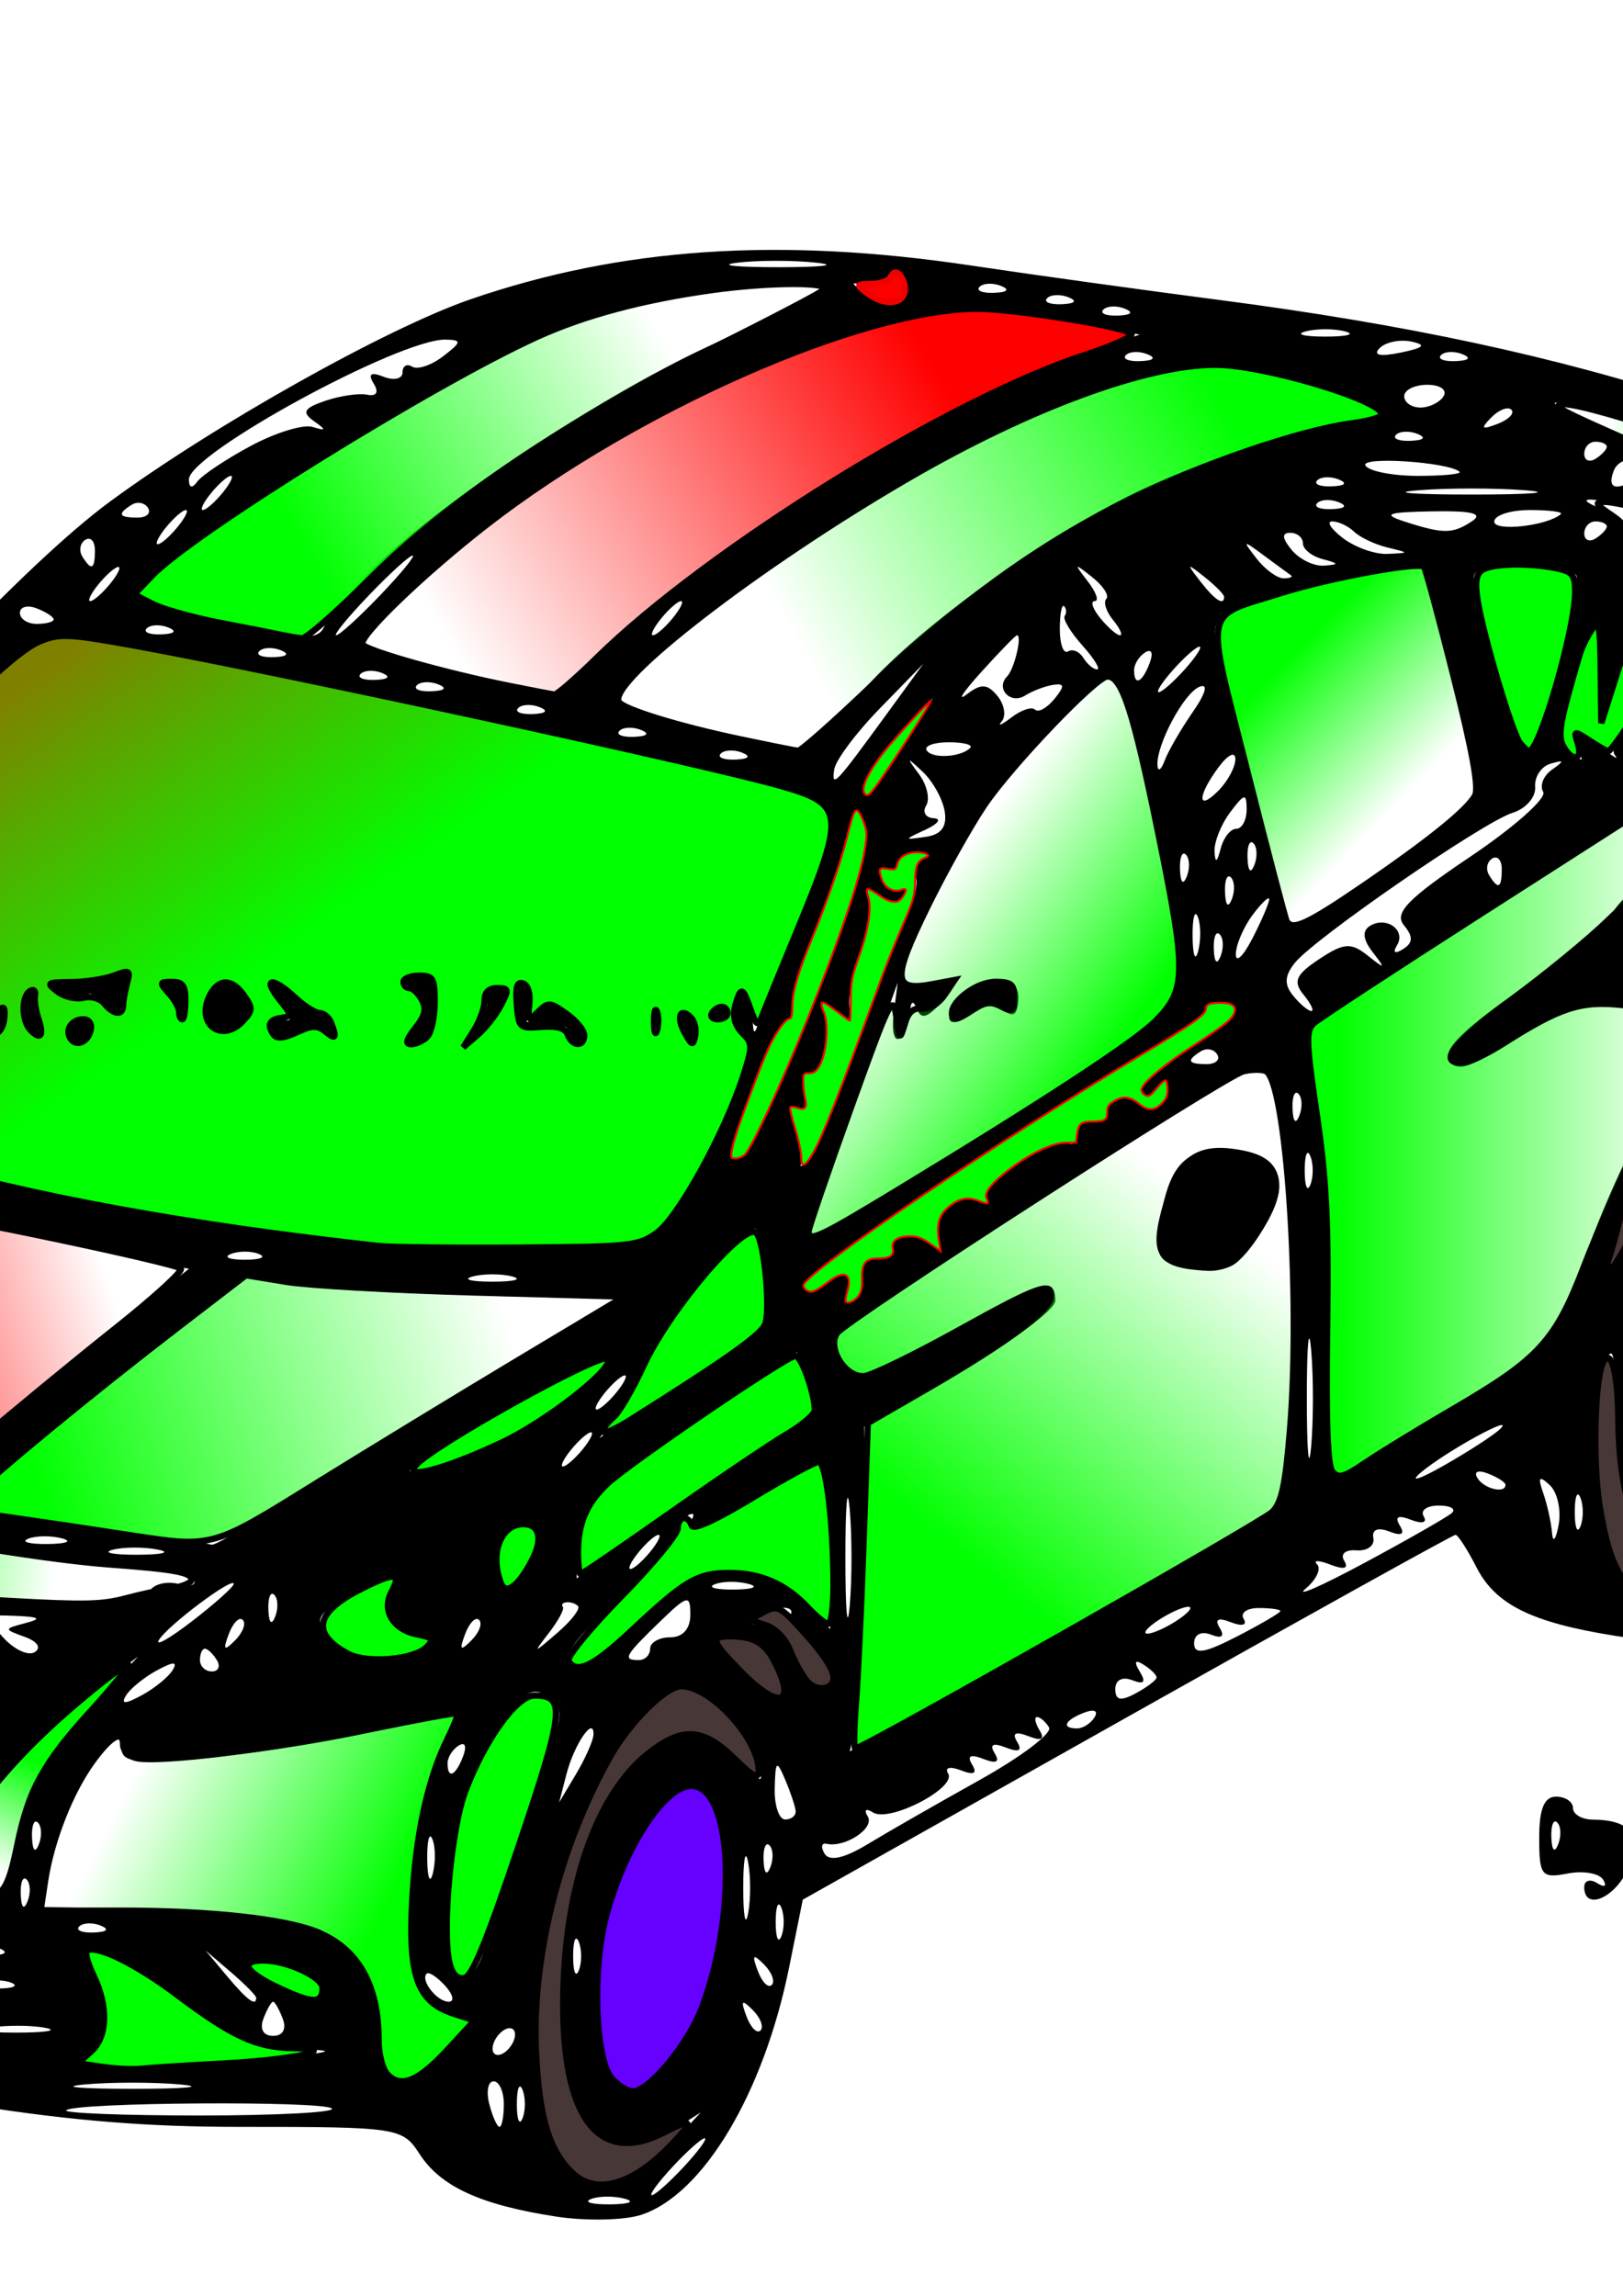 <?xml version="1.0" encoding="UTF-8"?>
<svg version="1.1" viewBox="0 0 744.09 1052.4" xmlns="http://www.w3.org/2000/svg">
<defs>
<linearGradient id="u" x1="28.571" x2="122.86" y1="300.93" y2="438.08" gradientUnits="userSpaceOnUse">
<stop stop-color="#808000" offset="0"/>
<stop stop-color="#0f0" offset="1"/>
</linearGradient>
<linearGradient id="t" x1="-105.71" x2="51.429" y1="640.93" y2="592.36" gradientUnits="userSpaceOnUse">
<stop stop-color="#f00" offset="0"/>
<stop stop-color="#f00" stop-opacity="0" offset="1"/>
</linearGradient>
<linearGradient id="s" x1="425.71" x2="205.71" y1="163.79" y2="295.22" gradientUnits="userSpaceOnUse">
<stop stop-color="#f00" offset="0"/>
<stop stop-color="#f00" stop-opacity="0" offset="1"/>
</linearGradient>
<linearGradient id="r" x1="137.14" x2="302.86" y1="249.51" y2="152.36" gradientUnits="userSpaceOnUse">
<stop stop-color="#0f0" offset="0"/>
<stop stop-color="#0f0" stop-opacity="0" offset="1"/>
</linearGradient>
<linearGradient id="q" x1="560" x2="365.71" y1="183.79" y2="295.22" gradientUnits="userSpaceOnUse">
<stop stop-color="#0f0" offset="0"/>
<stop stop-color="#0f0" stop-opacity="0" offset="1"/>
</linearGradient>
<linearGradient id="p" x1="17.143" x2="234.29" y1="680.93" y2="609.51" gradientUnits="userSpaceOnUse">
<stop stop-color="#0f0" offset="0"/>
<stop stop-color="#0f0" stop-opacity="0" offset="1"/>
</linearGradient>
<linearGradient id="o" x1="-168.57" x2="-160" y1="518.08" y2="666.65" gradientUnits="userSpaceOnUse">
<stop stop-color="#0f0" offset="0"/>
<stop stop-color="#0f0" stop-opacity="0" offset="1"/>
</linearGradient>
<linearGradient id="n" x1="453.79" x2="576.93" y1="723.99" y2="573.48" gradientUnits="userSpaceOnUse">
<stop stop-color="#0f0" offset="0"/>
<stop stop-color="#0f0" stop-opacity="0" offset="1"/>
</linearGradient>
<linearGradient id="m" x1="613.42" x2="773.05" y1="489.11" y2="489.11" gradientUnits="userSpaceOnUse">
<stop stop-color="#0f0" offset="0"/>
<stop stop-color="#0f0" stop-opacity="0" offset="1"/>
</linearGradient>
<linearGradient id="l" x1="586.05" x2="645.34" y1="306.68" y2="363.69" gradientUnits="userSpaceOnUse">
<stop stop-color="#0f0" offset="0"/>
<stop stop-color="#0f0" stop-opacity="0" offset="1"/>
</linearGradient>
<linearGradient id="k" x1="519.92" x2="430.99" y1="468.59" y2="402.46" gradientUnits="userSpaceOnUse">
<stop stop-color="#0f0" offset="0"/>
<stop stop-color="#0f0" stop-opacity="0" offset="1"/>
</linearGradient>
<linearGradient id="j" x1="795.85" x2="757.08" y1="265.63" y2="242.83" gradientUnits="userSpaceOnUse">
<stop stop-color="#0f0" offset="0"/>
<stop stop-color="#0f0" stop-opacity="0" offset="1"/>
</linearGradient>
<linearGradient id="i" x1="802.69" x2="861.98" y1="359.13" y2="311.24" gradientUnits="userSpaceOnUse">
<stop stop-color="#0f0" offset="0"/>
<stop stop-color="#0f0" stop-opacity="0" offset="1"/>
</linearGradient>
<linearGradient id="h" x1="891.62" x2="882.5" y1="377.37" y2="402.46" gradientUnits="userSpaceOnUse">
<stop stop-color="#0f0" offset="0"/>
<stop stop-color="#0f0" stop-opacity="0" offset="1"/>
</linearGradient>
<linearGradient id="g" x1="887.06" x2="912.15" y1="486.83" y2="448.06" gradientUnits="userSpaceOnUse">
<stop stop-color="#0f0" offset="0"/>
<stop stop-color="#0f0" stop-opacity="0" offset="1"/>
</linearGradient>
<linearGradient id="f" x1="809.53" x2="736.56" y1="222.31" y2="197.22" gradientUnits="userSpaceOnUse">
<stop stop-color="#0f0" offset="0"/>
<stop stop-color="#0f0" stop-opacity="0" offset="1"/>
</linearGradient>
<linearGradient id="e" x1="168.75" x2="52.448" y1="890.46" y2="831.17" gradientUnits="userSpaceOnUse">
<stop stop-color="#0f0" offset="0"/>
<stop stop-color="#0f0" stop-opacity="0" offset="1"/>
</linearGradient>
<linearGradient id="d" x1="-323.81" x2="-282.77" y1="726.27" y2="792.4" gradientUnits="userSpaceOnUse">
<stop stop-color="#0f0" offset="0"/>
<stop stop-color="#0f0" stop-opacity="0" offset="1"/>
</linearGradient>
<linearGradient id="c" x1="-305.57" x2="-301.01" y1="856.25" y2="851.69" gradientUnits="userSpaceOnUse">
<stop stop-color="#0f0" offset="0"/>
<stop stop-color="#0f0" stop-opacity="0" offset="1"/>
</linearGradient>
<linearGradient id="b" x1="-84.374" x2="25.084" y1="710.31" y2="723.99" gradientUnits="userSpaceOnUse">
<stop stop-color="#0f0" offset="0"/>
<stop stop-color="#0f0" stop-opacity="0" offset="1"/>
</linearGradient>
<linearGradient id="a" x1="18.243" x2="-4.561" y1="808.36" y2="856.25" gradientUnits="userSpaceOnUse">
<stop stop-color="#0f0" offset="0"/>
<stop stop-color="#0f0" stop-opacity="0" offset="1"/>
</linearGradient>
</defs>
<path d="m254.76 1016c-34.404-5.311-52.716-13.702-62.344-28.564-7.941-12.258-9.671-12.52-82.687-12.52-79.557 0-140.51-9.701-312.17-49.679-91.929-21.41-99.077-24.123-132.72-50.374-33.037-25.781-34.999-33.852-28.157-115.83 4.859-58.219 6.277-63.391 31.719-115.69 24.664-50.701 28.802-56.152 55.965-73.718 38.074-24.622 111.28-99.676 164.64-168.8 51.886-67.21 123.41-142.95 161.39-170.89 47.562-34.99 127.02-79.57 165.3-92.74 69.034-23.75 141.5-28.647 229.42-15.505 28.379 4.242 79.461 11.331 113.52 15.754 85.941 11.162 155.24 26.051 219.08 47.073 69.966 23.039 104.84 43.195 114.06 65.923 3.859 9.514 12.003 21.318 18.097 26.232 21.277 17.157 38.61 129.18 28.238 182.51-8.312 42.735-18.883 62.621-54.182 101.93-26.113 29.079-29.646 35.803-34.289 65.239-5.792 36.728-25.221 83.818-42.341 102.62-18.028 19.801-36.862 25.644-67.085 20.811-38.026-6.08-54.553-14.263-63.278-31.33-4.196-8.207-8.533-14.922-9.637-14.922-1.105 0-68.886 37.629-150.63 83.62l-148.62 83.62-6.221 30.849c-11.639 57.716-39.279 104.09-67.687 113.57-7.778 2.595-25.5 2.964-39.382 0.821zm31.592-8.167c-5.02-1.323-11.986-1.236-15.479 0.194-3.493 1.43 0.614 2.512 9.128 2.406 8.514-0.106 11.372-1.276 6.352-2.599zm27.187-14.65c6.665-7.176 10.958-13.048 9.539-13.048-1.419 0-8.033 5.872-14.698 13.048-6.665 7.176-10.958 13.048-9.539 13.048 1.419 0 8.033-5.872 14.698-13.048zm-7.415-8.547 15.155-16.376-13.937 8.98c-31.096 20.036-51.431-4.349-51.136-61.323 0.246-47.619 15.076-91.422 37.381-110.41 19.546-16.636 27.4-16.645 43.807-0.047 12.907 13.055 13.023 13.071 9.555 1.305-5.932-20.127-25.47-36.992-38.141-32.924-27.842 8.938-63.726 97.565-63.611 157.11 0.13 66.907 26.879 90.477 60.928 53.686zm-75.142-20.158c0-5.741-2.104-10.438-4.677-10.438-2.572 0-3.462 4.697-1.978 10.438 1.484 5.741 3.589 10.438 4.677 10.438 1.088 0 1.978-4.697 1.978-10.438zm8.577-6.524c-1.431-3.588-2.603-0.652-2.603 6.524s1.171 10.112 2.603 6.524 1.431-9.46 0-13.048zm-87.409 8.553c-3.581-3.622-118.13-2.865-121.76 0.804-1.298 1.313 26.278 2.387 61.278 2.387 35.001 0 62.218-1.436 60.484-3.191zm-69.513-11.03c-12.061-1.099-31.797-1.099-43.859 0-12.061 1.099-2.193 1.998 21.929 1.998s33.99-0.899 21.929-1.998zm229.13-16.11c21.059-31.609 28.259-101.5 12.136-117.81-15.026-15.199-44.95 32.095-49.56 78.328-5.586 56.023 13.199 75.84 37.424 39.481zm-106.52 0.391 11.136-14.32-11.766-2.81c-16.897-4.035-21.957-29.321-14.975-74.838 3.14-20.47 9.082-42.425 13.203-48.788 4.122-6.363 7.494-12.41 7.494-13.438 0-1.028-15.673 2.136-34.829 7.031-19.156 4.895-53.985 10.595-77.397 12.666-38.426 3.4-42.569 2.884-42.569-5.309 0-7.407-1.756-6.788-9.55 3.371-13.844 18.043-19.618 30.895-23.389 52.066l-3.339 18.743 51.887 1.032c82.279 1.637 102.81 13.468 102.99 59.339 0.061 15.82 1.982 19.572 10.021 19.572 5.47 0 14.956-6.444 21.081-14.32zm-80.045 4.082c30.358-3.81 30.498-3.9 7.176-4.653-19.651-0.634-27.719-4.255-46.438-20.842-12.461-11.041-28.933-21.263-36.604-22.716-13.22-2.503-13.557-2.075-6.45 8.188 11.279 16.288 9.427 34.155-4.111 39.659-14.531 5.908 40.408 6.139 86.427 0.363zm-213.17-3.766c-3.725-1.508-8.175-1.322-9.89 0.412-1.715 1.734 1.333 2.968 6.772 2.741 6.011-0.251 7.234-1.487 3.117-3.153zm324.1-7.489c0-2.87-2.322-3.768-5.16-1.994s-5.16 5.574-5.16 8.445c0 2.87 2.322 3.768 5.16 1.994s5.16-5.574 5.16-8.445zm-349.9 2.27c-3.725-1.508-8.175-1.322-9.89 0.412-1.715 1.734 1.333 2.968 6.772 2.741 6.011-0.251 7.234-1.487 3.117-3.153zm-25.799-5.219c-3.725-1.508-8.175-1.322-9.89 0.412-1.715 1.734 1.333 2.968 6.772 2.741 6.011-0.251 7.234-1.487 3.117-3.153zm160.35-0.109c-6.346-1.239-17.956-1.271-25.799-0.071-7.843 1.2-2.651 2.213 11.539 2.252 14.19 0.036 20.607-0.942 14.26-2.181zm108.86-4.155c-1.633-4.306-3.634-7.829-4.446-7.829-0.812 0-2.812 3.523-4.446 7.829-1.791 4.721-0.026 7.829 4.446 7.829 4.472 0 6.237-3.108 4.446-7.829zm215.49-4.001c-5.096-5.116-5.689-4.517-2.889 2.922 1.938 5.147 4.823 8.044 6.412 6.437s3e-3 -5.818-3.523-9.358zm-498.86 1.879c1.59-2.603-1.756-3.503-7.435-2.001-12.048 3.187-13.571 6.733-2.892 6.733 4.089 0 8.736-2.13 10.327-4.732zm109.85 1.116c-5.02-1.323-11.986-1.236-15.479 0.194-3.493 1.43 0.614 2.512 9.128 2.406 8.514-0.106 11.372-1.276 6.352-2.599zm-142.12-5.168c-3.725-1.508-8.175-1.322-9.89 0.412-1.715 1.734 1.333 2.968 6.772 2.741 6.011-0.251 7.234-1.487 3.117-3.153zm82.88-5.11c-3.547-1.448-9.352-1.448-12.9 0-3.547 1.448-0.645 2.632 6.45 2.632s9.997-1.185 6.45-2.632zm220.58 1.656c0-0.99-5.224-6.275-11.61-11.743l-11.61-9.942 9.829 11.743c9.237 11.035 13.39 14.119 13.39 9.942zm30.959-3.11c0-6.128-3.918-8.378-22.362-12.843-17.039-4.126-14.399 5.249 3.54 12.57 14.847 6.059 18.821 6.117 18.821 0.273zm55.672-2.391c-3.659-4.016-7.466-6.521-8.46-5.566-3.061 2.941 4.696 12.869 10.054 12.869 2.782 0 2.065-3.286-1.594-7.302zm-349.78-3.136c-4.257-2.783-11.223-4.93-15.479-4.772-5.103 0.189-4.225 1.815 2.58 4.772 14.185 6.165 22.332 6.165 12.9 0zm150.92 1.763c-3.547-1.448-9.352-1.448-12.9 0-3.547 1.448-0.645 2.632 6.45 2.632s9.997-1.185 6.45-2.632zm345.07-8.37c-5.096-5.116-5.689-4.517-2.889 2.922 1.938 5.147 4.823 8.044 6.412 6.437s3e-3 -5.818-3.523-9.358zm-127.46-10.351c1.828-9.329 10.946-37.218 20.261-61.976 15.641-41.57 16.259-45.441 8.081-50.608-7.334-4.633-11.181-2.201-22.385 14.153-17.365 25.345-23.611 47.924-23.611 85.348 0 22.156 1.881 30.044 7.165 30.044 3.962 0 8.652-7.582 10.49-16.962zm42.52 0c-1.431-3.588-2.603-0.652-2.603 6.524s1.171 10.112 2.603 6.524 1.431-9.46 0-13.048zm-452.32 7.133c0-2.536-5.224-5.942-11.61-7.569-11.213-2.858-11.267-2.7-1.594 4.61 11.683 8.829 13.203 9.17 13.203 2.959zm88.684-4.174c-3.725-1.508-8.175-1.322-9.89 0.412-1.715 1.734 1.333 2.968 6.772 2.741 6.011-0.251 7.234-1.487 3.117-3.153zm66.11-1.654c0-2.87-5.224-5.384-11.61-5.586-11.078-0.35-11.137-0.572-1.29-4.852 5.676-2.467 8.835-4.651 7.02-4.852-1.815-0.202-22.382-4.028-45.704-8.503s-43.702-6.824-45.288-5.219c-1.586 1.605-0.175 2.917 3.136 2.917 3.311 0 6.02 3.272 6.02 7.27 0 3.999 3.673 8.696 8.162 10.438 12.58 4.883 27.957 3.755 27.957-2.051 0-2.87 6.089-5.219 13.531-5.219 11.117 0 12.444 1.325 7.439 7.426-4.931 6.009-3.821 7.865 5.818 9.727 21.006 4.059 24.81 3.83 24.81-1.496zm-69.658-15.657c-1.754-2.87-0.73-5.219 2.275-5.219s5.464 2.349 5.464 5.219-1.024 5.219-2.275 5.219-3.71-2.349-5.464-5.219zm101.58 17.311c-3.725-1.508-8.175-1.322-9.89 0.412-1.715 1.734 1.333 2.968 6.772 2.741 6.011-0.251 7.234-1.487 3.117-3.153zm358.47-18.62c-1.431-3.588-2.603-0.652-2.603 6.524s1.171 10.112 2.603 6.524 1.431-9.46 0-13.048zm-508.11 8.178c-3.725-1.508-8.175-1.322-9.89 0.412-1.715 1.734 1.333 2.968 6.772 2.741 6.011-0.251 7.234-1.487 3.117-3.153zm196.07 0c-3.725-1.508-8.175-1.322-9.89 0.412-1.715 1.734 1.333 2.968 6.772 2.741 6.011-0.251 7.234-1.487 3.117-3.153zm296.79-29.06c-1.23-6.459-2.236-1.174-2.236 11.743s1.006 18.202 2.236 11.743c1.23-6.459 1.23-17.027 0-23.486zm-588.25 17.525c6.79-10.997 3.943-16.405-8.345-15.853-5.95 0.267-5.366 1.533 2.15 4.659 9.473 3.94 9.579 4.598 1.29 8.02-4.966 2.05-9.03 5.825-9.03 8.389 0 7.957 7.545 5.134 13.935-5.215zm-20.814-3.575c0-3.57-4.257-5.662-9.46-4.649-5.782 1.126-9.46-1.204-9.46-5.994 0-4.31-2.473-6.291-5.496-4.401-3.643 2.277-2.766 6.487 2.601 12.486 9.409 10.517 21.814 11.972 21.814 2.559zm74.925 4.666c-3.725-1.508-8.175-1.322-9.89 0.412-1.715 1.734 1.333 2.968 6.772 2.741 6.011-0.251 7.234-1.487 3.117-3.153zm55.791-5.616c0-7.19-8.671-11.151-39.989-18.269-46.087-10.475-59.727-11.648-47.975-4.129 4.121 2.637 9.319 3.654 11.55 2.259 2.231-1.395 2.791 0.8 1.244 4.878-1.773 4.673 1.504 8.556 8.864 10.502 14.373 3.802 19.643-0.438 9.397-7.561-5.629-3.913-4.256-4.378 5.309-1.799 7.095 1.913 15.221 6.383 18.059 9.933 11.429 14.297 33.539 17.057 33.539 4.187zm147.59-5.063c-1.715-1.734-2.934 1.348-2.71 6.85 0.248 6.08 1.47 7.317 3.117 3.153 1.49-3.768 1.307-8.269-0.407-10.003zm-310.66 1.667c-1.535-4.047 0.919-14.615 5.454-23.486 9.619-18.814 6.917-20.145-11.366-5.599-8.213 6.534-17.332 9.386-24.033 7.516-8.574-2.393-7.327 0.277 6.052 12.956 17.89 16.954 28.51 20.782 23.892 8.612zm269.65-14.923c-1.413-3.534-2.484 0.621-2.379 9.233 0.105 8.611 1.262 11.503 2.57 6.425 1.308-5.078 1.222-12.124-0.191-15.657zm35.46 0.099c4.782-29.18 9.812-38.6 35.291-66.06l21.326-22.99-18.662 13.95c-34.594 25.848-66.475 65.107-66.475 81.858 0 12.811 2.101 15.413 12.446 15.413 10.633 0 12.975-3.232 16.079-22.181zm-44.004 6.894c0-8.085-5.844-11.244-29.669-16.04-16.318-3.285-55.194-11.671-86.392-18.637-68.435-15.28-69.693-15.323-69.693-2.428 0 11.683 10.901 15.416 100.62 34.449 72.677 15.419 85.137 15.807 85.137 2.656zm235.58-12.22c-1.413-3.534-2.484 0.621-2.379 9.233 0.105 8.611 1.262 11.503 2.57 6.425 1.308-5.078 1.222-12.124-0.191-15.657zm154.53 2.818c-1.715-1.734-2.934 1.348-2.71 6.85 0.248 6.08 1.47 7.317 3.117 3.153 1.49-3.768 1.307-8.269-0.407-10.003zm-588.55-1.066c-4.504-7.371-16.726-7.099-21.354 0.475-2.529 4.139-0.188 5.115 7.435 3.098 6.29-1.664 11.127-0.509 11.127 2.657 0 3.08 1.393 4.191 3.097 2.468 1.703-1.723 1.566-5.637-0.305-8.698zm684.78-28.823c19.168-10.681 33.543-21.56 31.944-24.177-1.599-2.616-4.068-4.757-5.487-4.757-1.419 0-0.901 2.748 1.151 6.106 2.531 4.143 0.884 5.001-5.123 2.669-5.967-2.316-7.649-1.465-5.16 2.61 2.49 4.075 0.807 4.926-5.16 2.61-5.967-2.316-7.649-1.465-5.16 2.61 2.49 4.075 0.807 4.926-5.16 2.61-5.967-2.316-7.649-1.465-5.16 2.61 2.49 4.075 0.807 4.926-5.16 2.61-5.042-1.957-7.555-1.311-5.838 1.5 3.975 6.506-26.898 22.519-34.388 17.836-3.336-2.086-4.382-1.299-2.458 1.849 3.267 5.346-10.435 14.398-18.906 12.491-2.339-0.527-2.736 1.526-0.881 4.561 2.212 3.621 8.998 2.108 19.733-4.399 8.998-5.455 32.044-18.656 51.212-29.337zm-431.62 19.45c-1.715-1.734-2.934 1.348-2.71 6.85 0.248 6.08 1.47 7.317 3.117 3.153 1.49-3.768 1.307-8.269-0.407-10.003zm-49.556-3.264c0-0.679-8.707-1.494-19.349-1.81-18.442-0.548-18.623-0.397-3.87 3.221 13.424 3.292 23.219 2.697 23.219-1.411zm396.94-2.063c-0.199-2.153-2.358-8.611-4.797-14.353-3.929-9.25-4.476-8.804-4.797 3.914-0.2 7.894 1.959 14.353 4.797 14.353s4.997-1.761 4.797-3.914zm-442.09-4.761c-3.547-1.448-9.352-1.448-12.9 0-3.547 1.448-0.645 2.632 6.45 2.632s9.997-1.185 6.45-2.632zm-161.24-9.428c0-4.849-3.002-6.5-8.172-4.493-6.58 2.554-6.831 4.032-1.29 7.585 9.165 5.876 9.462 5.779 9.462-3.092zm2.94-19.495c-4.455-6.433-8.1-8.964-8.1-5.624s2.322 7.524 5.16 9.298 5.429 8.371 5.758 14.661c0.454 8.68 1.163 9.258 2.94 2.399 1.288-4.97-1.304-14.3-5.758-20.733zm178.62 23.594c-3.725-1.508-8.175-1.322-9.89 0.412-1.715 1.734 1.333 2.968 6.772 2.741 6.011-0.251 7.234-1.487 3.117-3.153zm329.08-24.89c0.33-8.962-8.831 4.393-12.352 18.006l-3.375 13.048 7.772-13.048c4.275-7.176 7.854-15.279 7.955-18.006zm-359.71 19.768c-3.547-1.448-9.352-1.448-12.9 0-3.547 1.448-0.645 2.632 6.45 2.632s9.997-1.185 6.45-2.632zm-243.8-9.899c0-1.266-2.322-2.301-5.16-2.301s-5.16 2.487-5.16 5.527 2.322 4.076 5.16 2.301 5.16-4.261 5.16-5.527zm219 3.404c1.59-2.603-1.756-3.503-7.435-2.001-12.048 3.187-13.571 6.733-2.892 6.733 4.089 0 8.736-2.13 10.327-4.732zm98.334-5.706c5.136-5.741 8.178-10.438 6.759-10.438s-6.782 4.697-11.919 10.438c-5.136 5.741-8.178 10.438-6.759 10.438s6.782-4.697 11.919-10.438zm226.41 2.35c1.762-4.645 0.897-6.739-2.028-4.911-2.805 1.754-5.101 5.399-5.101 8.1 0 7.507 3.698 5.853 7.129-3.189zm-368.75-5.558c6.078-5.654-4.235-5.011-20.209 1.258l-18.059 7.088 18.059-3.174c9.933-1.745 19.027-4.073 20.209-5.173zm16.877 4.873c-3.725-1.508-8.175-1.322-9.89 0.412-1.715 1.734 1.333 2.968 6.772 2.741 6.011-0.251 7.234-1.487 3.117-3.153zm-135.12-35.578c0-18.658-2.167-33.924-4.816-33.924-2.649 0-16.448-11.46-30.665-25.467l-25.849-25.467-5.454 25.724c-3 14.148-5.454 34.473-5.454 45.167 0 18.601 1.285 20.037 29.669 33.156 42.738 19.752 42.569 19.828 42.569-19.189zm77.397 31.923c0-1.1-4.644-3.229-10.32-4.731-5.676-1.501-10.32-0.601-10.32 2.001 0 2.602 4.644 4.731 10.32 4.731 5.676 0 10.32-0.9 10.32-2.001zm745.59-86.211c17.027-9.334 33.813-19.762 37.302-23.173 8.441-8.253 9.468-142.47 1.374-179.54-7.027-32.18 1.666-34.558-89.928 24.597-34.245 22.117-74.454 47.884-89.353 57.26-29.339 18.463-30.286 19.99-20.639 33.302 5.907 8.151 9.799 6.916 46.223-14.66 42.671-25.276 50.524-27.775 50.524-16.074 0 4.117-19.721 18.796-43.824 32.619l-43.824 25.134-0.036 58.062c-0.021 31.934-1.49 65.424-3.268 74.421l-3.235 16.358 63.862-35.669c35.126-19.618 77.796-43.306 94.823-52.64zm-9.62-134.7c-7.851-2.041-9.085-5.864-6.699-20.737 4.197-26.157 12.277-33.756 33.942-31.919 23.213 1.968 27.049 17.312 10.119 40.474-11.285 15.439-17.296 17.399-37.362 12.181zm-596.66 212.48c6.67-4.36 6.534-5.07-0.985-5.139-4.799-0.044-10.16 2.269-11.914 5.139-4.036 6.605 2.795 6.605 12.9 0zm-131.44-9.43c-1.589-1.607-5.752-3e-3 -9.252 3.563-5.058 5.154-4.465 5.754 2.888 2.922 5.089-1.96 7.952-4.878 6.364-6.485zm162.4-2.505c4.411-1.652 1.638-3.075-6.45-3.31-9.816-0.285-14.19 2.198-14.19 8.056 0 6.045 1.845 6.992 6.45 3.31 3.547-2.837 9.933-6.462 14.19-8.056zm528.85 6.776c1.808-2.958-0.264-3.833-4.855-2.051-8.939 3.47-10.574 7.21-3.152 7.21 2.67 0 6.274-2.322 8.008-5.159zm-599.3-8.114c-1.681-4.43-4.162-6.934-5.515-5.566-1.353 1.368-0.929 4.992 0.942 8.054 5.088 8.327 8.062 6.709 4.573-2.487zm452.42-17.78c-3.278-6.195-10.844-10.712-17.944-10.712-12.097 0-12.038 0.247 4.051 16.962 16.564 17.208 24.431 13.668 13.892-6.25zm-472.27 10.165c0-4.227-4.063-8.477-9.03-9.445-6.335-1.234-9.03 1.584-9.03 9.445 0 7.861 2.694 10.679 9.03 9.445 4.966-0.967 9.03-5.218 9.03-9.445zm196.41-5.77c2.501-4.092 0.469-4.077-7.165 0.056-5.86 3.172-12.225 8.338-14.145 11.48-2.501 4.092-0.469 4.077 7.165-0.056 5.86-3.172 12.225-8.338 14.145-11.48zm451.15 3.283c0-1.165-2.681-3.794-5.957-5.842-3.964-2.478-4.544-1.411-1.733 3.188 2.972 4.865 1.935 6.024-3.503 3.913-4.511-1.751-7.726-0.066-7.726 4.05 0 5.218 2.457 5.719 9.46 1.928 5.203-2.816 9.46-6.074 9.46-7.239zm-883.79-32.744c-1.182-7.894-2.15-1.435-2.15 14.353s0.967 22.246 2.15 14.353c1.182-7.894 1.182-20.811 0-28.705zm138.74 26.204c-1.715-1.734-2.934 1.348-2.71 6.85 0.248 6.08 1.47 7.317 3.117 3.153 1.49-3.768 1.307-8.269-0.407-10.003zm592.05-4.506c-4.476-6.911-10.331-12.565-13.01-12.565s-3.562-2.142-1.962-4.761c3.45-5.647-10.534-4.307-16.34 1.565-2.211 2.236-0.901 3.283 2.911 2.326 6.943-1.743 13.142 6.035 18.302 22.963 1.658 5.441 5.842 7.848 10.498 6.041 6.827-2.65 6.78-4.488-0.398-15.569zm-628.14-8.586c-5.228-20.17-5.88-20.821-7.408-7.388-1.908 16.783 1.772 29.505 8.536 29.505 2.533 0 2.025-9.953-1.128-22.117zm586.21-30.074c12.669 0 22.171 4.125 31.696 13.759l13.603 13.759v-36.376c0-20.007-1.429-37.821-3.176-39.588-1.747-1.767-15.067 4.888-29.6 14.787-27.175 18.511-37.686 22.541-31.229 11.974 2.299-3.763 1.413-4.607-2.36-2.249-3.323 2.077-4.867 5.699-3.431 8.048 1.435 2.349-10.215 15.354-25.891 28.9-21.147 18.274-27.121 26.31-23.154 31.145 4.077 4.969 11.296 0.499 30.398-18.822 20.436-20.671 28.384-25.339 43.144-25.339zm-601.28 22.181c-1.298-5.023-2.36-0.913-2.36 9.133s1.062 14.157 2.36 9.133c1.298-5.023 1.298-13.243 0-18.267zm365.37 19.572c-1.754-2.87-4.213-5.219-5.464-5.219-1.252 0-2.275 2.349-2.275 5.219s2.459 5.219 5.464 5.219c3.005 0 4.029-2.349 2.275-5.219zm-103.2-5.219c-1.754-2.87-9.437-4.941-17.074-4.602l-13.885 0.618 15.479 3.984c8.514 2.191 16.197 4.262 17.074 4.602 0.877 0.34 0.159-1.731-1.595-4.602zm15.137-5.416c-9.744-3.531-9.736-3.679 0.343-6.323 7.668-2.012 6.468-2.863-4.67-3.313-14.61-0.59-14.756-0.345-5.76 9.71 5.076 5.673 11.667 8.791 14.647 6.928 3.169-1.981 1.276-4.888-4.559-7.002zm183.52 5.416c6.321-4.132 5.713-5.074-3.318-5.139-13.571-0.098-19.806-14.249-11.004-24.977 4.426-5.394-0.472-4.321-15.374 3.369-19.752 10.193-21.251 12.286-15.485 21.626 6.9 11.176 31.63 13.98 45.181 5.122zm103.2 0c0-2.87 4.146-5.219 9.214-5.219 5.746 0 9.214-3.893 9.214-10.343 0-9.453-1.237-9.145-14.374 3.586-15.816 15.327-16.817 17.195-9.214 17.195 2.838 0 5.16-2.349 5.16-5.219zm288.95-17.255c0-0.762-4.473-1.385-9.941-1.385s-8.569 2.244-6.893 4.988c1.753 2.869-0.713 3.528-5.807 1.551-5.967-2.316-7.649-1.465-5.16 2.61 2.385 3.903 0.955 4.983-4.032 3.047-4.493-1.744-7.726-0.072-7.726 3.994 0 5.286 4.828 4.502 19.779-3.213 10.879-5.614 19.779-10.83 19.779-11.592zm-665.62 10.33c0-4.873-4.97-6.145-16.769-4.295-16.237 2.546-16.36 2.75-3.87 6.404 19.139 5.6 20.639 5.447 20.639-2.11zm34.829 3.327c-4.966-1.313-13.093-1.313-18.059 0-4.966 1.313-0.903 2.387 9.03 2.387s13.996-1.074 9.03-2.387zm150.92-26.08c0-3.626-30.183 18.969-34.266 25.651-1.99 3.258 4.905-0.653 15.323-8.691 10.418-8.038 18.942-15.67 18.942-16.96zm4.163 16.494c-1.589-1.607-4.474 1.29-6.412 6.437-2.8 7.438-2.208 8.038 2.888 2.922 3.526-3.54 5.112-7.752 3.523-9.358zm108.36 0c-1.589-1.607-4.474 1.29-6.412 6.437-2.8 7.438-2.208 8.038 2.889 2.922 3.526-3.54 5.112-7.752 3.523-9.358zm45.317-6.354c-2.568-2.597-8.798-2.173-6.911 0.471 0.709 0.994-2.153 6.278-6.361 11.743-7.478 9.712-7.39 9.711 3.901-0.036 6.354-5.484 10.571-10.964 9.371-12.178zm124.57-44.394c-1.086-12.2-1.975-2.218-1.975 22.181s0.889 34.381 1.975 22.181c1.086-12.2 1.086-32.163 0-44.362zm156.18 45.3c0-1.435-4.644-0.096-10.32 2.977-5.676 3.072-10.32 6.761-10.32 8.196s4.644 0.096 10.32-2.977c5.676-3.072 10.32-6.761 10.32-8.196zm-681.1 1.252c-18.067-7.767-18.716-8.669-10.17-14.136 4.634-2.964 5.197-4.886 1.445-4.935-3.38-0.044-7.58 2.269-9.334 5.139-5.286 8.651-14.247 5.862-10.754-3.348 2.717-7.163 1.962-7.486-4.608-1.97-7.27 6.103-10.155 3.747-8.341-6.813 0.406-2.366-1.661-2.802-4.595-0.968-7.042 4.402-26.785-2.075-23.369-7.667 1.464-2.396-2.517-2.987-8.846-1.313-9.601 2.539-5.725 5.837 23.381 19.898 19.189 9.27 32.382 17.699 29.317 18.732-3.065 1.033 4.406 2.114 16.6 2.402 20.111 0.475 20.973 0.01 9.273-5.022zm261.11-7.3c-1.715-1.734-2.934 1.348-2.71 6.85 0.248 6.08 1.47 7.317 3.117 3.153 1.49-3.768 1.307-8.269-0.407-10.003zm645.63 10.627c-5.02-1.323-11.986-1.236-15.479 0.194-3.493 1.43 0.614 2.512 9.128 2.406 8.514-0.106 11.372-1.276 6.352-2.599zm-828.06-5.07c-3.547-1.448-9.352-1.448-12.9 0-3.547 1.448-0.645 2.632 6.45 2.632s9.997-1.185 6.45-2.632zm125.4-7.436c1.907-3.121 7.852-4.514 13.211-3.096 5.359 1.418 8.443 0.448 6.853-2.155-1.59-2.603-11.462-4.757-21.936-4.788-51.543-0.15-213.22-31.903-280.78-55.145-33.079-11.38-34.956-11.51-34.956-2.421 0 11.284 63.72 40.224 120 54.5 63.188 16.029 190.66 24.482 197.61 13.105zm596.9-35.65c2.088-1.871-0.644-3.403-6.071-3.403-5.427 0-8.496 2.244-6.82 4.988 1.753 2.869-0.713 3.528-5.807 1.551-5.967-2.316-7.649-1.465-5.16 2.61 2.462 4.029 0.851 4.942-4.83 2.738-5.256-2.04-8.053-0.879-7.296 3.027 0.675 3.485-2.81 6.014-7.746 5.62-5.104-0.407-7.52 1.664-5.603 4.801 2.18 3.567-0.064 4.184-6.348 1.744-5.345-2.075-8.084-2.119-6.087-0.098 1.998 2.021-0.395 7.041-5.317 11.155-4.922 4.115 7.304-1.252 27.169-11.925s37.827-20.938 39.915-22.809zm126.57 22.64c17.341-16.818 17.651-17.549 3.093-7.288-32.871 23.17-54.326 0.095-54.502-58.617-0.09-30.14-1.154-35.339-5.115-25.004-8.385 21.875-2.981 86.085 8.307 98.701 13.913 15.55 26.195 13.565 48.217-7.793zm8.954 8.255c5.137-5.741 8.178-10.438 6.759-10.438-1.419 0-6.782 4.697-11.919 10.438-5.137 5.741-8.178 10.438-6.759 10.438 1.419 0 6.782-4.697 11.919-10.438zm-554.68-19.26c0-7.872-4.766-8.577-14.742-2.184-4.635 2.97-5.722 8.567-3.216 16.553 3.639 11.598 4.06 11.686 10.872 2.264 3.897-5.391 7.086-12.876 7.086-16.633zm96.649 20.867c-5.02-1.323-11.986-1.236-15.479 0.193-3.493 1.43 0.614 2.512 9.128 2.406 8.514-0.106 11.372-1.276 6.352-2.599zm-4.01-55.785c15.477-10.298 30.134-19.396 32.571-20.217 2.437-0.821 2.006-7.943-0.957-15.826l-5.387-14.333-48.67 32.708c-45.117 30.32-48.803 34.104-50.497 51.836l-1.827 19.129 23.314-17.287c12.823-9.508 35.977-25.712 51.455-36.01zm-687.76 32.002c-1.431-3.588-2.603-0.652-2.603 6.524s1.171 10.112 2.603 6.524 1.431-9.46 0-13.048zm646.72 9.133c3.533-4.306 5.262-7.829 3.844-7.829-1.419 0-5.47 3.523-9.003 7.829-3.533 4.306-5.262 7.829-3.844 7.829 1.419 0 5.47-3.523 9.003-7.829zm-544.58-8.189c-4.423-7.239-7.519-5.889-7.519 3.278 0 4.475 2.36 6.661 5.244 4.859 2.884-1.803 3.908-5.465 2.275-8.137zm318.78 7.108c-6.418-1.248-15.706-1.201-20.639 0.105-4.933 1.306 0.318 2.328 11.67 2.27s15.388-1.127 8.97-2.375zm-43.897-5.145c-5.02-1.323-11.986-1.236-15.479 0.193-3.493 1.43 0.614 2.512 9.128 2.406 8.514-0.106 11.372-1.276 6.352-2.599zm91.777-10.534c11.301-7.783 53.054-33.592 92.785-57.355l72.238-43.204-59.338-0.436c-32.636-0.24-71.44-2.181-86.231-4.314l-26.89-3.88-50.507 38.67c-27.777 21.28-57.148 45.22-65.27 53.22l-14.766 14.542 43.145 5.75c44.555 5.938 66.983 9.207 71.616 10.44 1.47 0.391 11.918-5.657 23.219-13.44zm590.39-13.852c-4.907-4.571-5.595-3.742-3.017 3.638 1.837 5.258 3.655 13.478 4.042 18.267 0.386 4.789 1.744 3.151 3.017-3.638 1.273-6.79-0.546-15.01-4.042-18.267zm-718.29 19.16c-5.02-1.323-11.986-1.236-15.479 0.193-3.493 1.43 0.614 2.512 9.128 2.406 8.514-0.106 11.372-1.276 6.352-2.599zm732.34-13.35c-1.431-3.588-2.603-0.652-2.603 6.524s1.171 10.112 2.603 6.524 1.431-9.46 0-13.048zm-771.26 8.178c-3.725-1.508-8.175-1.322-9.89 0.412-1.715 1.734 1.333 2.968 6.772 2.741 6.011-0.251 7.234-1.487 3.117-3.153zm-20.317-5.11c-3.547-1.448-9.352-1.448-12.9 0-3.547 1.448-0.645 2.632 6.45 2.632s9.997-1.185 6.45-2.632zm860.04-10.31c21.737-27.951 32.22-87.116 20.175-113.86-7.644-16.97-16.31-16.832-29.767 0.472-21.123 27.162-31.891 85.135-21.131 113.76 6.445 17.146 17.198 17.014 30.723-0.378zm-891.32 4.981c-3.725-1.508-8.175-1.322-9.89 0.412-1.715 1.734 1.333 2.968 6.772 2.741 6.011-0.251 7.234-1.487 3.117-3.153zm71.508-9.739c6.796-7.317 35.091-31.229 62.878-53.138l50.522-39.834-55.529-11.331c-30.541-6.232-60.356-12.882-66.256-14.779-8.542-2.746-17.034 3.211-41.692 29.24-35.259 37.22-61.805 75.446-56.301 81.07 3.738 3.82 70.641 20.621 85.891 21.569 4.472 0.278 13.691-5.481 20.487-12.798zm-92.147 4.519c-3.725-1.508-8.175-1.322-9.89 0.412-1.715 1.734 1.333 2.968 6.772 2.741 6.011-0.251 7.234-1.487 3.117-3.153zm107.39-4.263c3.533-4.306 5.262-7.829 3.844-7.829-1.419 0-5.47 3.523-9.003 7.829-3.533 4.306-5.262 7.829-3.844 7.829 1.419 0 5.47-3.523 9.003-7.829zm612.64-56.1c-1.086-12.2-1.975-2.218-1.975 22.181s0.889 34.381 1.975 22.181c1.086-12.2 1.086-32.163 0-44.362zm86.519 36.407c8.097-7.815-24.591 10.058-36.119 19.75-5.676 4.771-1.032 3.4 10.32-3.047s22.961-13.963 25.799-16.702zm2.58 25.476c0-1.128-3.603-3.45-8.008-5.159-4.592-1.782-6.663-0.907-4.855 2.051 3.03 4.959 12.863 7.335 12.863 3.108zm-439.96-30.3c12.019-8.262 24.211-19.481 27.095-24.931 3.567-6.742-9.799-0.918-41.823 18.223-57.152 34.16-57.322 34.317-29.47 27.334 12.291-3.082 32.18-12.363 44.198-20.625zm370.55 22.386c2.696-2.606 16.511-11.199 30.701-19.096 59.27-32.985 61.054-34.789 74.61-75.442 6.981-20.934 20.58-51.197 30.22-67.251 9.64-16.054 18.687-38.583 20.103-50.065l2.575-20.876-8.965 12.3c-7.673 10.527-11.874 11.83-29.146 9.036-17.022-2.753-23.725-0.798-42.82 12.49-24.939 17.356-33.679 19.534-33.679 8.394 0-4.048 14.677-16.737 32.616-28.196s36.711-27.158 41.717-34.885c5.962-9.204 12.312-13.2 18.411-11.587 17.396 4.601 22.63-3.455 15.815-24.343-3.389-10.388-6.99-18.887-8.002-18.887-1.012 0-37.402 23.476-80.867 52.169s-80.957 52.829-83.315 53.636c-2.358 0.807-0.556 21.361 4.004 45.676 6.253 33.342 7.438 58.644 4.82 102.94-3.327 56.287-1.297 66.071 11.201 53.99zm129.57-12.224c-1.431-3.588-2.603-0.652-2.603 6.524 0 7.176 1.171 10.112 2.603 6.524s1.431-9.46 0-13.048zm-483.28 3.914c3.533-4.306 5.262-7.829 3.844-7.829-1.419 0-5.47 3.523-9.003 7.829-3.533 4.306-5.262 7.829-3.844 7.829 1.419 0 5.47-3.523 9.003-7.829zm-522.88-14.353c-1.431-3.588-2.603-0.652-2.603 6.524s1.171 10.112 2.603 6.524 1.431-9.46 0-13.048zm-40.007-7.105c-3.256-8.292-6.954-12.271-8.219-8.842-2.487 6.743 8.036 30.09 11.832 26.251 1.268-1.283-0.357-9.117-3.613-17.409zm154.75-4.725c6.8-12.965 26.153-38.795 43.008-57.4 26.075-28.783 29.231-34.291 21.167-36.942-31.09-10.219-65.564-25.626-76.106-34.013-11.913-9.478-12.473-9.453-25.796 1.147-18.829 14.981-53.884 68.419-63.386 96.625-4.337 12.874-7.043 24.178-6.015 25.119 3.723 3.408 79.463 28.402 87.016 28.715 4.262 0.177 13.312-10.287 20.112-23.252zm468.26-12.347c26.377-16.407 26.559-16.702 23.799-38.583-1.53-12.127-3.399-22.802-4.154-23.721-3.563-4.34-48.806 47.484-48.806 55.905 0 5.278-5.221 16.372-11.602 24.653l-11.602 15.056 12.892-8.389c7.091-4.614 24.853-15.829 39.473-24.922zm423.13 3.201c-1.413-3.534-2.484 0.621-2.379 9.233 0.105 8.611 1.262 11.503 2.57 6.425 1.308-5.078 1.222-12.124-0.191-15.657zm84.973 10.451c-5.096-5.116-5.689-4.517-2.889 2.922 1.938 5.147 4.823 8.044 6.412 6.437s3e-3 -5.818-3.523-9.358zm-552.74-1.218c3.533-4.306 5.263-7.829 3.844-7.829s-5.47 3.523-9.003 7.829c-3.533 4.306-5.263 7.829-3.844 7.829s5.47-3.523 9.003-7.829zm-566.31-19.137c-1.361-5.263-4.525-9.568-7.032-9.568s-4.558 4.306-4.558 9.568c0 5.263 3.164 9.568 7.032 9.568 4.278 0 6.063-3.747 4.558-9.568zm27.646-2.936c-1.715-1.734-2.934 1.348-2.71 6.85 0.248 6.08 1.47 7.317 3.117 3.153 1.49-3.768 1.307-8.269-0.407-10.003zm1099.3-8.037c-1.413-3.534-2.484 0.621-2.379 9.233 0.105 8.611 1.262 11.503 2.57 6.425 1.308-5.078 1.222-12.124-0.191-15.657zm-15.747-2.401c-1.715-1.734-2.934 1.348-2.71 6.85 0.248 6.08 1.47 7.317 3.117 3.153 1.49-3.768 1.307-8.269-0.407-10.003zm-1074.9-6.633c1.484-5.741 1.837-10.438 0.783-10.438-1.053 0-4.401 4.697-7.438 10.438-3.051 5.767-3.402 10.438-0.783 10.438 2.607 0 5.954-4.697 7.438-10.438zm168.78-23.486c12.533-12.917 21.627-23.486 20.208-23.486s-12.834 10.569-25.368 23.486c-12.533 12.917-21.627 23.486-20.208 23.486s12.834-10.569 25.368-23.486zm473.55 8.74c-0.91-5.572 1.826-8.48 7.547-8.024 4.936 0.394 7.851-1.122 6.479-3.367-4.231-6.925 11.296-9.954 17.762-3.464 4.67 4.687 5.365 4.177 2.974-2.181-3.836-10.2 9.899-22.752 19.052-17.411 3.672 2.143 4.947 1.966 2.833-0.393-4.98-5.558 30.762-30.228 37.6-25.953 2.858 1.787 4.558 0.138 3.779-3.663-0.784-3.823 2.593-6.592 7.556-6.196 4.936 0.394 7.851-1.122 6.479-3.367s0.9-5.401 5.05-7.011c4.15-1.611 8.941-0.644 10.647 2.148 3.85 6.301 12.736 1.274 12.629-7.145-0.053-4.159-1.547-3.873-4.515 0.865-2.905 4.638-5.592 5.189-7.786 1.599-1.853-3.032 7.084-11.667 19.994-19.32 23.942-14.192 29.267-21.544 15.604-21.544-4.257 0-6.641 1.112-5.297 2.47s-4.177 6.252-12.268 10.873c-58.988 33.695-175.4 112.04-172.8 116.3 2.091 3.422 5.128 3.267 8.802-0.449 8.265-8.36 15.434-6.898 11.896 2.426-1.806 4.76-0.913 6.75 2.165 4.825 2.881-1.801 4.596-7.207 3.811-12.014zm443.12-7.534c-1.413-3.534-2.484 0.621-2.379 9.233 0.105 8.611 1.262 11.503 2.57 6.425 1.308-5.078 1.222-12.124-0.191-15.657zm-603.21 8.245c-4.966-1.313-13.093-1.313-18.059 0-4.966 1.313-0.903 2.387 9.03 2.387s13.996-1.074 9.03-2.387zm527.81-60.896c-5.77-5.836-19.349 22.629-24.051 50.419-2.272 13.432 0.298 10.65 13.186-14.266 10.639-20.568 14.283-32.695 10.865-36.153zm-643.91 50.599c-3.547-1.448-9.352-1.448-12.9 0-3.547 1.448-0.645 2.632 6.45 2.632s9.997-1.185 6.45-2.632zm186.54-13.5c16.065-14.611 48.911-94.068 35.392-85.617-2.128 1.331-3.87-4.178-3.87-12.241 0-16.973 7.52-15.49 8.183 1.613 0.412 10.626 0.738 10.512 4.607-1.613 2.29-7.176 9.999-26.12 17.131-42.096 22.677-50.801 22.006-53.07-18.734-63.362-72.95-18.43-303.13-66.77-317.92-66.77-12.296 0-22.716 7.539-51.586 37.325-48.321 49.855-95.02 111.99-90.153 119.96 2.533 4.145 1.248 5.277-3.775 3.328-5.966-2.316-7.109 0.526-5.28 13.128l2.334 16.084 9.594-11.984c8.066-10.075 9.594-10.529 9.594-2.848 0 8.607-13.438 22.805-21.929 23.169-2.128 0.091-3.921-7.467-3.985-16.796l-0.115-16.962-20.304 26.096 12.593 11.272c39.82 35.642 234.05 78.958 357.23 79.669 63.623 0.367 68.925-0.376 80.991-11.35zm-389.01-87.72c0-3.04 2.181-4.163 4.848-2.497 2.666 1.667 4.494-1.718 4.062-7.521-0.908-12.198-4.137-13.15-13.644-4.027-5.342 5.126-5.298 4.008 0.209-5.219 8.951-14.999 11.703-14.761 22.527 1.947 5.849 9.029 6.49 12.242 1.883 9.436-5.754-3.505-5.737-2.698 0.097 4.577 6.312 7.871 5.611 8.831-6.45 8.831-7.442 0-13.531-2.487-13.531-5.527zm62.113-2.539c3.64-4.436 9.729-6.859 13.531-5.383 3.802 1.476 6.913 0.017 6.913-3.242 0-3.259 1.216-4.696 2.701-3.193s1.215 6.651-0.603 11.441c-2.564 6.758-4.903 7.367-10.441 2.717-5.199-4.364-7.137-4.401-7.137-0.133 0 3.222-2.606 5.858-5.792 5.858-3.926 0-3.659-2.599 0.827-8.066zm36.706 3.446c-3.827-2.453-6.103-8.876-5.059-14.273 1.418-7.332 6.438-9.837 19.857-9.91 9.877-0.054 21.256-2.2 25.286-4.771 5.609-3.577 6.516-2.537 3.87 4.439-1.901 5.011-3.531 11.855-3.621 15.209-0.09 3.353-3.573 1.538-7.74-4.034s-7.576-7.314-7.576-3.87c0 4.831-2.303 4.806-10.085-0.11-5.547-3.504-11.844-4.591-13.994-2.416-2.15 2.175-1.075 8.544 2.389 14.155 7.03 11.386 6.671 11.99-3.327 5.581zm14.697-0.041c0-2.563 3.096-5.862 6.88-7.331 3.784-1.469 6.88 0.629 6.88 4.661s-3.096 7.331-6.88 7.331-6.88-2.097-6.88-4.661zm96.272 1.136c-5.368-5.43-3.948-13.094 1.765-9.523 8.615 5.386 5.761-3.624-3.263-10.298-7.569-5.599-7.592-6.229-0.222-6.229 4.51 0 9.388 3.131 10.84 6.959 1.452 3.827 6.196 6.959 10.542 6.959 4.346 0 7.866 4.11 7.823 9.133-0.065 7.501-0.917 7.794-4.767 1.64-3.648-5.832-6.31-6.131-12.005-1.35-4.025 3.379-8.846 4.598-10.713 2.709zm59.813-0.073c4.966-1.313 9.03-6.74 9.03-12.06 0-5.32-4.063-10.527-9.03-11.571-7.342-1.544-6.86-2.499 2.58-5.113 10.389-2.877 11.61-1.346 11.61 14.564 0 15.137-1.725 17.688-11.61 17.173-8.736-0.456-9.375-1.196-2.58-2.992zm31.099-3.813c4.942-4.998 7.666-11.247 6.053-13.887-1.613-2.639-1.053-4.978 1.242-5.198 2.296-0.22 8.334-1.2 13.417-2.179 7.322-1.41 8.551 0.571 5.916 9.533-3.301 11.226-3.26 11.233 5.33 0.875 4.761-5.741 7.186-7.502 5.389-3.914-1.873 3.741-0.071 6.524 4.225 6.524 4.121 0 8.829 3.523 10.462 7.829 1.841 4.853-0.026 7.829-4.912 7.829-4.335 0-6.39-2.443-4.566-5.428 2.151-3.52-1.37-4.238-10.015-2.044-11.502 2.92-13.342 1.695-13.408-8.924l-0.076-12.309-6.374 12.636c-3.506 6.95-9.815 13.786-14.021 15.191-5.74 1.918-5.406 0.288 1.337-6.532zm81.942-3.028c0-7.176 1.171-10.112 2.603-6.524s1.431 9.46 0 13.048c-1.431 3.588-2.603 0.652-2.603-6.524zm12.799 2.61c-1.633-4.306-0.969-7.829 1.476-7.829 2.445 0 5.782 3.523 7.416 7.829 1.633 4.306 0.969 7.829-1.476 7.829-2.445 0-5.782-3.523-7.416-7.829zm-217.14-2.15c-3.529-5.775 1.849-21.347 7.372-21.347 2.187 0 7.013 3.702 10.726 8.226 5.594 6.818 5.481 9.038-0.658 12.968-9.452 6.05-13.814 6.088-17.44 0.153zm-13.187-7.917c0-4.095-4.063-8.52-9.03-9.833-6.795-1.796-6.157-2.537 2.58-2.992 8.369-0.436 11.61 2.308 11.61 9.833 0 5.741-1.161 10.438-2.58 10.438-1.419 0-2.58-3.351-2.58-7.446zm199.86 1.579c3.5-3.567 7.664-5.17 9.252-3.563 1.589 1.607-1.275 4.525-6.364 6.485-7.354 2.832-7.946 2.233-2.889-2.922zm42.655 3.565c0-1.266 2.322-3.753 5.16-5.527s5.16-0.738 5.16 2.301-2.322 5.527-5.16 5.527-5.16-1.036-5.16-2.301zm-378.44-16.21c1.572-4.143 4.936-6.234 7.477-4.645 6.399 4 5.81 5.912-2.858 9.276-4.987 1.936-6.526 0.394-4.619-4.631zm515.44 64.17c95.853-61.163 87.21-44.034 68.712-136.17-16.216-80.766-13.465-78.093-47.177-45.842-18.71 17.899-36.166 41.866-49.809 68.393-24.612 47.85-25.496 53.319-8.105 50.129 14.707-2.697 16.026-0.255 5.574 10.317-5.622 5.686-7.927 5.903-9.912 0.932-1.571-3.933-2.747-3.01-2.994 2.348-0.224 4.854-2.394 10.067-4.822 11.585-2.428 1.518-3.598-3.628-2.601-11.435l1.814-14.195-4.646 13.048c-2.555 7.176-11.834 32.785-20.619 56.909-8.785 24.123-15.973 44.674-15.973 45.667 0 5.176 13.649-2.615 90.558-51.689zm-22.956-55.014c8.288-13.424 30.006-14.375 29.03-1.271-0.58 7.788-2.319 8.77-7.631 4.311-5.046-4.236-8.473-4.165-12.853 0.266-9.246 9.352-14.989 7.131-8.545-3.306zm405.36 91.548c-1.431-3.588-2.603-0.652-2.603 6.524s1.171 10.112 2.603 6.524 1.431-9.46 0-13.048zm-13.754-14.393c-14.088-34.403-38.155-36.487-54.402-4.709l-8.087 15.817 12.859-8.523c17.23-11.419 40.554-8.27 46.89 6.331 7.646 17.622 10.201 9.305 2.739-8.917zm34.635-11.702c0.409-15.07-0.445-24.45-1.899-20.844-1.453 3.606-4.55 5.364-6.88 3.907s-3.433 1.464-2.45 6.491c5.25 26.843 7.904 37.846 9.125 37.846 0.748 0 1.694-12.33 2.104-27.4zm-263.39 5.219c-1.431-3.588-2.603-0.652-2.603 6.524s1.171 10.112 2.603 6.524 1.431-9.46 0-13.048zm-207.54-52.27c9.819-27.794 20.398-55.344 23.508-61.223 3.11-5.878 4.372-12.788 2.804-15.354-1.568-2.566 0.066-5.855 3.631-7.309 3.91-1.595 2.9-2.807-2.548-3.055-4.966-0.227-9.03 2.075-9.03 5.115s-2.295 4.092-5.101 2.338c-2.921-1.826-3.792 0.26-2.039 4.881 1.684 4.438 5.499 6.546 8.478 4.684 3.241-2.026 3.876-0.864 1.58 2.893-2.969 4.859-5.51 4.874-11.235 0.068-5.902-4.955-6.82-4.686-4.539 1.327 1.573 4.146-0.394 15.634-4.371 25.529-3.977 9.895-5.994 21.514-4.482 25.82 2.443 6.959 1.685 6.959-6.821 0-6.292-5.147-8.18-5.492-5.513-1.008 5.069 8.524-0.756 33.763-6.905 29.919-2.49-1.557-3.217 2.237-1.616 8.431 1.991 7.702 1.029 10.084-3.046 7.538-4.348-2.718-4.657-0.264-1.142 9.085 2.648 7.045 3.821 14.245 2.607 15.999-1.214 1.754 0.072 1.314 2.859-0.978 2.786-2.292 13.1-26.908 22.92-54.702zm450.83 34.24c-3.772-7.96-10.961-15.273-15.975-16.249-7.328-1.427-6.56 1.015 3.909 12.441 7.165 7.819 13.21 17.984 13.434 22.589 0.249 5.109 1.398 5.901 2.949 2.032 1.398-3.486-0.545-12.852-4.316-20.813zm-470.59-53.27c19.695-50.419 25.972-72.424 22.986-80.583-3.714-10.149-4.473-9.544-7.918 6.311-2.096 9.644-9.415 30.353-16.265 46.02-6.85 15.667-10.881 31.262-8.958 34.656 1.923 3.394 1.517 4.35-0.903 2.123-2.42-2.226-9.719 10.691-16.221 28.705-13.92 38.568-13.611 36.778-5.904 34.179 3.349-1.129 18.281-33.264 33.183-71.412zm403.64 56.052c5.47-7.258 5.251-8.519-1.311-7.545-11.008 1.634-15.002 6.702-10.757 13.65 1.987 3.252 4.038 5.17 4.557 4.262 0.519-0.909 3.899-5.574 7.511-10.366zm-966.64-4.333c5.136-5.741 8.178-10.438 6.759-10.438s-6.782 4.697-11.919 10.438c-5.136 5.741-8.178 10.438-6.759 10.438s6.782-4.697 11.919-10.438zm784.83-9.025c-1.715-1.734-2.934 1.348-2.71 6.85 0.248 6.08 1.47 7.317 3.117 3.153 1.49-3.768 1.307-8.269-0.407-10.003zm319.33-24.38c3.586-8.902 7.998-27.929 9.804-42.282 3.175-25.23 3.047-25.576-3.837-10.438-3.916 8.611-17.956 23.785-31.198 33.719-21.833 16.378-23.765 19.541-20.72 33.924 1.847 8.724 4.409 17.666 5.693 19.871 4.191 7.194 33.573-18.2 40.258-34.794zm1.341 25.131c-4.917-4.974-14.775 3.082-11.111 9.08 2.178 3.565 5.064 3.475 8.77-0.274 3.038-3.073 4.091-7.035 2.341-8.806zm-1046.6 6.787c-1.183-0.812-6.794-4.922-12.47-9.133-9.546-7.082-9.789-6.972-3.238 1.477 3.895 5.023 9.506 9.133 12.47 9.133 2.963 0 4.42-0.665 3.238-1.477zm688.68-25.574c-1.49-2.439-4.871-3.083-7.513-1.432-6.751 4.22-5.991 5.866 2.709 5.866 4.132 0 6.293-1.996 4.803-4.434zm228.68-47.322c-1.23-6.459-2.236-1.174-2.236 11.743s1.006 18.202 2.236 11.743c1.23-6.459 1.23-17.027 0-23.486zm20.186 7.056c-1.691-10.34-3.1-23.048-3.131-28.241-0.031-5.193-2.379-7.99-5.217-6.216-2.838 1.774-5.16 15.931-5.16 31.459 0 23.786 1.306 27.726 8.291 25.015 6.358-2.468 7.574-7.6 5.217-22.017zm27.771 23.512c0-1.128-3.483-3.403-7.74-5.055-4.257-1.652-7.74-0.729-7.74 2.051 0 2.78 3.483 5.055 7.74 5.055s7.74-0.923 7.74-2.051zm-237.05-10.65c-4.946-6.029-3.562-9.186 7.134-16.275 11.348-7.521 14.575-7.761 22.275-1.654 8.05 6.384 8.294 6.222 2.304-1.528-4.509-5.833-4.931-9.775-1.29-12.051 7.455-4.66 16.68 1.896 12.437 8.839-2.116 3.463-1.048 4.156 2.746 1.784 4.62-2.888 4.725-5.687 0.412-10.944-4.604-5.612 1.683-12.093 30.593-31.538 20.013-13.461 34.982-26.776 33.263-29.589-1.719-2.813 0.075-7.38 3.986-10.148 5.837-4.131 5.724-4.627-0.629-2.769-4.257 1.245-7.429 6.049-7.049 10.676 0.38 4.627-4.264 9.948-10.32 11.826-13.44 4.167-91.098 57.7-99.93 68.886-4.679 5.927-4.854 9.898-0.658 15.011 3.137 3.824 6.865 6.952 8.284 6.952s-0.182-3.366-3.557-7.479zm283.58-14.49c19.907-17.344 26.443-27.162 31.069-46.669 6.202-26.151 3.158-46.243-6.984-46.1-3.356 0.047-15.39 5.395-26.741 11.885-20.391 11.657-20.658 12.205-22.206 45.48-0.933 20.061-4.59 37.059-9.041 42.035-7.261 8.115-5.349 15.335 4.061 15.335 2.548 0 15.977-9.884 29.843-21.965zm-0.076 14.136c3.533-4.306 5.262-7.829 3.844-7.829-1.419 0-5.47 3.523-9.003 7.829-3.533 4.306-5.262 7.829-3.844 7.829 1.419 0 5.47-3.523 9.003-7.829zm49.556-6.415c-1.715-1.734-2.934 1.348-2.71 6.85 0.248 6.08 1.47 7.317 3.117 3.153 1.49-3.768 1.307-8.269-0.407-10.003zm-168.23 0.888c0-1.266-2.322-2.301-5.16-2.301s-5.16 2.487-5.16 5.527 2.322 4.076 5.16 2.301 5.16-4.261 5.16-5.527zm54.716-11.326c-1.715-1.734-2.934 1.348-2.71 6.85 0.248 6.08 1.47 7.317 3.117 3.153 1.49-3.768 1.307-8.269-0.407-10.003zm-268.04-18.475c-1.413-3.534-2.484 0.621-2.379 9.233 0.105 8.611 1.262 11.503 2.57 6.425 1.308-5.078 1.222-12.124-0.191-15.657zm10.053 8.037c-1.715-1.734-2.934 1.348-2.71 6.85 0.248 6.08 1.47 7.317 3.117 3.153 1.49-3.768 1.307-8.269-0.407-10.003zm22.682-16.055c0-1.656-3.409 1.548-7.576 7.12s-7.635 13.654-7.708 17.96c-0.073 4.306 3.336 1.102 7.576-7.12 4.239-8.222 7.708-16.304 7.708-17.96zm257.99-2.734v-26.697l-10.698 10.821c-8.555 8.654-10.004 14.562-7.232 29.504 5.402 29.124 17.93 19.602 17.93-13.628zm8.856-12.634c-1.182-7.894-2.15-1.435-2.15 14.353s0.967 22.246 2.15 14.353c1.182-7.894 1.182-20.811 0-28.705zm87.439 18.267c-1.431-3.588-2.603-0.652-2.603 6.524s1.171 10.112 2.603 6.524 1.431-9.46 0-13.048zm-293.51-21.7c25.71-17.598 36.706-28.217 35.131-33.924-6.108-22.128-23.683-94.558-23.683-97.604 0-5.143-40.003 1.409-71.397 11.695-25.258 8.275-27.318 10.133-24.872 22.435 2.945 14.814 28.334 113.8 31.96 124.61 2.556 7.617 0.231 8.815 52.861-27.21zm143.88 20.627c0-4.179-1.973-6.366-4.384-4.859s-3.048 4.927-1.415 7.599c4.172 6.829 5.799 6.06 5.799-2.741zm25.776-9.363c-1.431-3.588-2.603-0.652-2.603 6.524s1.171 10.112 2.603 6.524 1.431-9.46 0-13.048zm-247.97-2.51c-1.715-1.734-2.934 1.348-2.71 6.85 0.248 6.08 1.47 7.317 3.117 3.153 1.49-3.768 1.307-8.269-0.407-10.003zm-20.639-10.438c-1.715-1.734-2.934 1.348-2.71 6.85 0.248 6.08 1.47 7.317 3.117 3.153 1.49-3.768 1.307-8.269-0.407-10.003zm144.8 6.645c0-4.179-1.973-6.366-4.384-4.859s-3.048 4.927-1.415 7.599c4.172 6.829 5.799 6.06 5.799-2.741zm-113.84-11.86c-1.715-1.734-2.934 1.348-2.71 6.85 0.248 6.08 1.47 7.317 3.117 3.153 1.49-3.768 1.307-8.269-0.407-10.003zm-7.899-6.633c2.63 0 4.782-3.972 4.782-8.826 0-7.696-0.97-7.529-7.576 1.305-4.167 5.572-7.38 13.654-7.141 17.96 0.304 5.481 1.142 5.09 2.794-1.305 1.298-5.023 4.511-9.133 7.141-9.133zm292.96-29.087 17.29-11.735-13.42-8.894c-12.847-8.514-17.445-22.76-9.831-30.461 1.974-1.997 4.122-7.301 4.773-11.786 0.651-4.486-0.384-6.571-2.299-4.633-1.915 1.938-3.483 6.143-3.483 9.346 0 5.254-13.089 16.401-56.688 48.278-13.906 10.167-14.244 11.425-8.109 30.227l6.401 19.618 24.038-14.112c13.221-7.762 31.819-19.393 41.328-25.847zm-426.61 21.069c-0.933-5.637-5.449-13.772-10.037-18.078-7.521-7.059-7.691-6.953-1.73 1.076 3.636 4.898 5.114 11.356 3.283 14.353-1.831 2.996-0.289 5.613 3.426 5.814 3.715 0.202 2.111 2.53-3.565 5.175-10.32 4.808-10.32 4.808 0 3.358 7.061-0.992 9.784-4.686 8.624-11.699zm133.27-23.921c0-3.698-3.324-2.145-7.576 3.542-9.941 13.294-10.055 20.881-0.164 10.877 4.257-4.306 7.74-10.794 7.74-14.418zm209.51 7.257c-1.715-1.734-2.934 1.348-2.71 6.85 0.248 6.08 1.47 7.317 3.117 3.153 1.49-3.768 1.307-8.269-0.407-10.003zm-362.08-13.156 13.912-22.181-15.806 17.044c-13.688 14.76-20.083 27.318-13.912 27.318 1.042 0 8.155-9.982 15.806-22.181zm-7.577-14.353 17.12-23.486-19.891 20.413c-10.94 11.227-20.392 23.864-21.004 28.082-1.278 8.807 0.451 6.988 23.775-25.009zm140.57-1.267c6.054-8.745 7.273-13.278 3.134-11.65-7.15 2.813-19.958 26.837-19.267 36.138 0.224 3.016 1.716 1.96 3.316-2.345 1.599-4.306 7.367-14.27 12.817-22.143zm-206.48 18.58c-3.725-1.508-8.175-1.322-9.89 0.412-1.715 1.734 1.333 2.968 6.772 2.741 6.011-0.25 7.234-1.487 3.117-3.153zm104.49-2.199c1.407-1.423-3.02-2.587-9.837-2.587-6.817 0-11.374 1.67-10.127 3.71 2.412 3.948 15.689 3.201 19.964-1.124zm271.32-39.718c4.8-19.478 7.764-37.176 6.587-39.329-1.178-2.153-12.724-3.914-25.658-3.914-21.908 0-23.295 0.803-20.274 11.743 1.783 6.459 7.017 26.569 11.63 44.689 10.053 39.489 15.354 36.966 27.715-13.189zm6.598 36.348c-2.894-8.028-1.781-7.876 9.192 1.249 6.867 5.71 10.722 8.233 8.568 5.606-2.154-2.627 0.493-9.648 5.883-15.602 7.299-8.062 9.054-15.488 6.877-29.092l-2.924-18.267-8.786 28.705-8.786 28.705 1.399-30.489c1.614-35.187-3.348-33.291-14.328 5.476-7.241 25.567-6.849 28.076 5.071 32.43 0.62 0.227-0.354-3.698-2.165-8.721zm176.61-0.297c-1.589-1.607-5.752-3e-3 -9.252 3.563-5.058 5.154-4.465 5.754 2.889 2.922 5.089-1.96 7.952-4.878 6.364-6.485zm-504.16-21.97c23.045-27.068 77.185-66.908 122.19-89.914 30.661-15.675 91.01-35.139 110.19-35.539 11.045-0.23 8.745-2.295-12.063-10.828-55.276-22.669-92.255-17.116-177.49 26.652-63.799 32.76-155.41 99.913-155.41 113.92 0 3.74 62.263 19.816 82.557 21.316 4.257 0.315 17.77-11.209 30.029-25.608zm-101.3 17.401c-3.725-1.508-8.175-1.322-9.89 0.412-1.715 1.734 1.333 2.968 6.772 2.741 6.011-0.25 7.234-1.487 3.117-3.153zm-305.4-32.31c0-1.435-6.966 4.141-15.479 12.391-8.514 8.25-15.479 16.175-15.479 17.61 0 1.435 6.966-4.141 15.479-12.391 8.514-8.25 15.479-16.175 15.479-17.61zm486.05 23.001c1.463 1.48 5.442-0.701 8.843-4.845 4.859-5.922 4.74-7.315-0.555-6.503-3.706 0.568-9.48 2.766-12.831 4.885-6.723 4.251-13.733-3.229-8.237-8.788 3.263-3.301 6.991-18.844 4.519-18.844-0.637 0-7.978 7.543-16.313 16.763-8.335 9.22-11.4 13.888-6.81 10.374 6.647-5.089 9.525-4.951 14.145 0.68 3.19 3.888 4.078 9.123 1.974 11.635-2.104 2.512-0.128 1.729 4.389-1.74s9.411-5.096 10.874-3.616zm-227.09-1.127c-3.725-1.508-8.175-1.322-9.89 0.412-1.715 1.734 1.333 2.968 6.772 2.741 6.011-0.25 7.234-1.487 3.117-3.153zm647.78-0.052c-5.02-1.323-11.986-1.236-15.479 0.193-3.493 1.43 0.614 2.512 9.128 2.406 8.514-0.106 11.372-1.276 6.352-2.599zm-596.45-46.406c61.682-49.842 141.87-96.978 195.38-114.84l28.379-9.474-36.119-7.122c-28.393-5.599-43.293-5.867-69.658-1.255-37.814 6.615-121.85 45.065-168.37 77.032-37.762 25.953-85.917 69.394-81.728 73.728 1.727 1.786 23.295 8.025 47.929 13.864 39.656 9.399 45.166 9.698 48.068 2.61 1.803-4.404 18.056-19.948 36.119-34.544zm-97.767 36.02c-3.725-1.508-8.175-1.322-9.89 0.412-1.715 1.734 1.333 2.968 6.772 2.741 6.011-0.25 7.234-1.487 3.117-3.153zm342.16-6.87c5.137-5.741 8.178-10.438 6.759-10.438-1.419 0-6.782 4.697-11.919 10.438-5.137 5.741-8.178 10.438-6.759 10.438 1.419 0 6.782-4.697 11.919-10.438zm315.6-36.606c9.887-9.101 16.973-17.562 15.746-18.803-1.227-1.241-11.268 6.638-22.314 17.509s-28.21 26.377-38.142 34.457c-16.907 13.754-16.631 13.693 4.337-0.962 12.318-8.61 30.486-23.1 40.373-32.2zm-683.56 38.26c-3.725-1.508-8.175-1.322-9.89 0.412-1.715 1.734 1.333 2.968 6.772 2.741 6.011-0.25 7.234-1.487 3.117-3.153zm351.87-4.535c1.762-4.645 0.897-6.739-2.028-4.911-2.805 1.754-5.101 5.399-5.101 8.1 0 7.507 3.698 5.853 7.129-3.189zm372.67-0.156c-1.723-4.54-3.132-9.525-3.132-11.077 0-1.552-3.483 0.102-7.74 3.675-10.91 9.159-9.61 15.657 3.132 15.657 7.794 0 9.985-2.337 7.74-8.255zm-403.51-7.95c-5.406-6.042-9.055-12.11-8.11-13.483 0.946-1.373 0.83-3.397-0.258-4.497-1.088-1.1-1.978 3.641-1.978 10.536s1.697 11.476 3.771 10.179c2.074-1.297 5.23 0.029 7.012 2.947 1.782 2.917 4.625 5.304 6.316 5.304 1.691 0-1.348-4.944-6.754-10.986zm264.48-5.976c-1.431-3.588-2.603-0.652-2.603 6.524s1.171 10.112 2.603 6.524 1.431-9.46 0-13.048zm51.319-9.583c18.139-14.6 32.976-26.93 32.97-27.4-5e-3 -0.47-8.575-1.476-19.042-2.235-10.467-0.759-34.513-6.043-53.434-11.743-34.991-10.54-60.067-13.725-35.028-4.448 14.667 5.434 30.117 35.922 30.117 59.429 0 7.118 2.573 12.942 5.718 12.942s20.559-11.945 38.699-26.545zm-683.27 17.77c-3.725-1.508-8.175-1.322-9.89 0.412-1.715 1.734 1.333 2.968 6.772 2.741 6.011-0.25 7.234-1.487 3.117-3.153zm47.465-42.303c31.844-29.69 101.89-75.434 148.53-97.005 20.795-9.617 43.614-20.209 50.708-23.539 23.113-10.848-71.358-2.338-104.94 9.453-56.161 19.719-206.7 112.84-207.1 128.11-0.072 2.789 18.444 8.769 41.147 13.29 37.355 7.437 41.587 7.446 44.527 0.087 1.787-4.472 13.993-18.149 27.124-30.392zm-99.066 31.86c-3.725-1.508-8.175-1.322-9.89 0.412-1.715 1.734 1.333 2.968 6.772 2.741 6.011-0.25 7.234-1.487 3.117-3.153zm97.069-14.702c9.627-10.047 16.343-18.267 14.924-18.267s-10.457 8.22-20.084 18.267c-9.627 10.047-16.343 18.267-14.924 18.267s10.457-8.22 20.084-18.267zm134.16 10.438c3.533-4.306 5.263-7.829 3.844-7.829s-5.47 3.523-9.003 7.829c-3.533 4.306-5.262 7.829-3.844 7.829 1.419 0 5.47-3.523 9.003-7.829zm201.91 0.825c-3.161-3.852-4.55-8.215-3.087-9.694s-1.46-5.961-6.495-9.958c-8.324-6.609-8.512-6.439-2.073 1.866 3.895 5.023 5.352 9.133 3.238 9.133s-0.953 3.523 2.58 7.829c3.533 4.306 7.584 7.829 9.003 7.829 1.419 0-5e-3 -3.152-3.167-7.004zm-485.7-0.26c0-1.128-3.483-3.403-7.74-5.055-4.257-1.652-7.74-0.729-7.74 2.051 0 2.78 3.483 5.055 7.74 5.055 4.257 0 7.74-0.923 7.74-2.051zm25.799-16.22c3.533-4.306 5.262-7.829 3.844-7.829-1.419 0-5.47 3.523-9.003 7.829-3.533 4.306-5.262 7.829-3.844 7.829 1.419 0 5.47-3.523 9.003-7.829zm510.82 5.858c0-1.084-4.063-5.194-9.03-9.133-8.184-6.492-8.366-6.307-1.948 1.97 6.741 8.694 10.978 11.458 10.978 7.163zm286.37-8.468c5.137-5.741 8.178-10.438 6.759-10.438-1.419 0-6.782 4.697-11.919 10.438-5.137 5.741-8.178 10.438-6.759 10.438 1.419 0 6.782-4.697 11.919-10.438zm-255.84-1.477c-1.183-0.812-6.794-4.922-12.47-9.133-9.546-7.082-9.789-6.972-3.238 1.477 3.895 5.023 9.506 9.133 12.47 9.133 2.963 0 4.42-0.665 3.238-1.477zm-548.23-11.34c0-4.179-1.973-6.366-4.384-4.859s-3.048 4.927-1.415 7.599c4.172 6.829 5.799 6.06 5.799-2.741zm562.85 4.001c-4.966-1.313-9.03-4.563-9.03-7.223s-2.606-4.836-5.792-4.836c-4.002 0-3.806 2.42 0.632 7.829 3.533 4.306 10.202 7.556 14.821 7.223 7.085-0.511 6.987-0.979-0.632-2.992zm29.669-5.343c-5.676-1.381-12.525-4.631-15.221-7.223s-7.203-4.713-10.016-4.713c-2.813 0-0.607 3.448 4.902 7.663s14.66 7.465 20.336 7.223c10.32-0.439 10.32-0.439 0-2.95zm-554.68-9.32c3.533-4.306 5.262-7.829 3.844-7.829-1.419 0-5.47 3.523-9.003 7.829-3.533 4.306-5.262 7.829-3.844 7.829 1.419 0 5.47-3.523 9.003-7.829zm655.3-0.308c0-1.266-2.322-2.301-5.16-2.301s-5.16 2.487-5.16 5.527 2.322 4.076 5.16 2.301 5.16-4.261 5.16-5.527zm-61.918-2.301c5.526-3.612 0.362-4.933-18.059-4.619-20.583 0.351-23.191 1.285-12.9 4.619 17.899 5.798 22.089 5.798 30.959 0zm40.849-3.344c1.182-1.031-5.203-1.875-14.19-1.875-8.987 0-16.339 2.393-16.339 5.319 0 4.681 24.366 1.933 30.529-3.443zm109.75 4.998c-3.725-1.508-8.175-1.322-9.89 0.412-1.715 1.734 1.333 2.968 6.772 2.741 6.011-0.25 7.234-1.487 3.117-3.153zm-757.47-7.84c-1.49-2.439-4.871-3.083-7.513-1.432-6.751 4.22-5.991 5.866 2.709 5.866 4.132 0 6.293-1.996 4.803-4.434zm34.126-6.87c3.533-4.306 5.262-7.829 3.844-7.829-1.419 0-5.47 3.523-9.003 7.829-3.533 4.306-5.262 7.829-3.844 7.829 1.419 0 5.47-3.523 9.003-7.829zm511.79 4.263c-3.725-1.508-8.175-1.322-9.89 0.412-1.715 1.734 1.333 2.968 6.772 2.741 6.011-0.25 7.234-1.487 3.117-3.153zm217.42-6.559c-28.276-12.986-92.389-34.623-115.19-38.875-9.933-1.852 3.999 5.599 30.959 16.559s53.662 22.671 59.338 26.025c5.676 3.354 18.446 6.117 28.379 6.142l18.059 0.044-21.546-9.895zm-131.96 1.069c-13.48-1.075-35.538-1.075-49.018 0s-2.451 1.955 24.509 1.955 37.989-0.88 24.509-1.955zm-584.35-20.3c11.352-6.099 24.122-10.03 28.379-8.736 6.365 1.935 6.473 1.456 0.608-2.693-5.651-3.998-4.579-5.919 5.16-9.249 6.76-2.312 15.427-3.586 19.259-2.831 4.358 0.858 5.491-1.045 3.023-5.083-2.75-4.501-1.345-5.446 4.642-3.122 4.722 1.833 8.586 0.919 8.586-2.031s1.98-4.126 4.4-2.613 8.805-0.623 14.19-4.745c8.538-6.537 8.69-7.517 1.188-7.662-21.044-0.406-117.89 52.357-117.73 64.146 0.05 3.878 1.478 4.22 3.87 0.927 2.085-2.87 13.079-10.209 24.43-16.308zm498.89 15.352c-3.725-1.508-8.175-1.322-9.89 0.412-1.715 1.734 1.333 2.968 6.772 2.741 6.011-0.25 7.234-1.487 3.117-3.153zm137.49-1.008c5.599-3.59 5.438-4.974-0.863-7.419-4.26-1.653-9.026 0.368-10.59 4.493-3.191 8.41 1.165 9.523 11.453 2.926zm-82.13-2.538c-5.096-4.483-45.766-7.153-43.125-2.831 1.587 2.597 12.423 4.723 24.08 4.723s20.227-0.851 19.045-1.891zm67.508-11.464c0-1.266-2.322-2.301-5.16-2.301s-5.16 2.487-5.16 5.527 2.322 4.076 5.16 2.301 5.16-4.261 5.16-5.527zm-86.75-5.867c-3.725-1.508-8.175-1.322-9.89 0.412-1.715 1.734 1.333 2.968 6.772 2.741 6.011-0.25 7.234-1.487 3.117-3.153zm43.028-11.084c-1.589-1.607-5.752-3e-3 -9.252 3.563-5.058 5.154-4.465 5.754 2.889 2.922 5.089-1.96 7.952-4.878 6.364-6.485zm-31.095-6.227c1.754-2.87-1.592-5.219-7.435-5.219s-10.624 2.349-10.624 5.219 3.346 5.219 7.435 5.219 8.87-2.349 10.624-5.219zm-135.78-19.22c-3.725-1.508-8.175-1.322-9.89 0.412-1.715 1.734 1.333 2.968 6.772 2.741 6.011-0.25 7.234-1.487 3.117-3.153zm121.03-5.798c-5.268-1.129-11.829 0.224-14.581 3.007-3.231 3.268 0.162 3.995 9.578 2.054 10.799-2.227 12.097-3.539 5.003-5.06zm23.445 5.798c-3.725-1.508-8.175-1.322-9.89 0.412-1.715 1.734 1.333 2.968 6.772 2.741 6.011-0.25 7.234-1.487 3.117-3.153zm-53.86-10.47c-4.966-1.313-13.093-1.313-18.059 0-4.966 1.313-0.903 2.387 9.03 2.387s13.996-1.074 9.03-2.387zm-100.94-10.4c-3.725-1.508-8.175-1.322-9.89 0.412-1.715 1.734 1.333 2.968 6.772 2.741 6.011-0.25 7.234-1.487 3.117-3.153zm-100.72-9.482c0-4.306-1.935-7.829-4.3-7.829-2.365 0-4.3 2.275-4.3 5.055s-4.063 3.733-9.03 2.117c-7.622-2.48-7.823-2.06-1.29 2.693 10.956 7.972 18.919 7.114 18.919-2.037zm74.925 4.263c-3.725-1.508-8.175-1.322-9.89 0.412-1.715 1.734 1.333 2.968 6.772 2.741 6.011-0.25 7.234-1.487 3.117-3.153zm-30.959-5.219c-3.725-1.508-8.175-1.322-9.89 0.412-1.715 1.734 1.333 2.968 6.772 2.741 6.011-0.25 7.234-1.487 3.117-3.153zm-84.93-10.682c-10.705-1.13-26.959-1.111-36.119 0.042-9.16 1.153-0.401 2.077 19.464 2.054 19.865-0.023 27.36-0.966 16.654-2.096zm352.27 744.61c0-3.04 2.681-3.851 5.957-1.803 3.411 2.133 4.566 1.448 2.703-1.602-1.79-2.929-9.114-4.192-16.277-2.808-11.982 2.317-13.023 1.01-13.023-16.357 0-13.299 2.287-18.875 7.74-18.875 4.257 0 7.74 2.349 7.74 5.219s4.063 5.255 9.03 5.299c17.82 0.158 23.032 7.419 16.205 22.574-6.102 13.547-20.075 19.361-20.075 8.352zm-12.36-29.59c-1.715-1.734-2.934 1.348-2.71 6.85 0.248 6.08 1.47 7.317 3.117 3.153 1.49-3.768 1.307-8.269-0.407-10.003zm43.321 12.069c0-18.176 1.93-23.921 8.036-23.921 6.245 0 7.683 4.855 6.45 21.776-2.269 31.139-14.486 32.949-14.486 2.145zm8.577-4.349c-1.431-3.588-2.603-0.652-2.603 6.524s1.171 10.112 2.603 6.524 1.431-9.46 0-13.048z"/>
<path d="m173.57 571.13c-87.409-9.64-158.38-22.59-215.71-39.34-52.876-15.46-75.39-25.46-95.42-42.41l-9.271-7.843 21.834-26.7 0.857 16.194c0.64 12.098 1.939 16.194 5.136 16.194 5.189 0 18.292-13.602 18.292-18.989 0-6.089-4.62-4.535-9.737 3.274-7.135 10.89-10.263 8.62-10.263-7.449 0-11.796 0.821-14.276 4.286-12.947 2.853 1.095 4.286-0.113 4.286-3.613 0-19.831 104.18-142.53 130.28-153.44 9.05-3.781 13.256-3.6 43.441 1.876 67.78 12.296 262.41 54.577 296.99 64.518 28.575 8.214 29.038 12.453 7.143 65.423-7.775 18.809-15.119 36.77-16.32 39.913-1.927 5.041-2.589 4.556-5.63-4.119-2.772-7.91-3.826-8.842-5.39-4.766-3.011 7.846-2.34 12.367 2.565 17.271 4.107 4.107 4.075 5.844-0.358 19.49-8.402 25.859-29.746 64.506-39.449 71.427-8.505 6.066-11.901 6.43-63.273 6.772-29.857 0.199-58.786-0.134-64.286-0.741zm-234.29-95.167c0-1.479-1.338-3.515-2.973-4.526s-2.232-4.175-1.325-7.032c2.032-6.401-10.421-21.874-15.218-18.91-1.82 1.125-4.813 4.867-6.65 8.315-2.991 5.613-2.856 5.87 1.288 2.452 2.546-2.1 5.97-2.988 7.611-1.974 4.634 2.864 3.51 15.769-1.543 17.707-3.643 1.398-3.783 2.207-0.714 4.152 5.181 3.284 19.525 3.148 19.525-0.185zm51.558-2.957c6.738 3.606 11.163 0.265 11.256-8.498 0.034-3.222-0.718-3.381-3.385-0.714-1.886 1.886-6.129 3.429-9.429 3.429-6.454 0-12.914 4.988-12.766 9.857 0.05 1.65 1.873 0.648 4.052-2.226 3.309-4.366 5-4.67 10.272-1.848zm50.795-1.02c0.534-2.756-0.9-4.763-3.403-4.763-5.308 0-8.511 4.658-5.999 8.722 2.584 4.182 8.289 1.78 9.402-3.959zm154.22 3.237c1.886-1.886 3.429-8.957 3.429-15.714 0-11.2-0.631-12.286-7.143-12.286-3.929 0-7.143 1.286-7.143 2.857s1.24 2.857 2.757 2.857 4.059 2.434 5.651 5.409c2.221 4.151 1.532 7.141-2.964 12.857-4.226 5.372-4.766 7.448-1.937 7.448 2.157 0 5.465-1.543 7.35-3.429zm33.8-14.42c3.791-7.331 3.674-7.864-1.721-7.864-3.916 0-5.788 1.88-5.788 5.815 0 3.198-2.2 9.305-4.888 13.571l-4.888 7.757 6.609-5.707c3.635-3.139 8.439-9.246 10.676-13.571zm38.206 13.759c0-2.25-3.645-6.687-8.1-9.859-7.628-5.432-8.388-5.485-13.037-0.909-4.662 4.588-4.887 4.397-4.043-3.413 0.535-4.952-0.615-8.8-2.868-9.587-2.78-0.972-3.526 1.559-2.857 9.7 0.884 10.766 1.14 10.998 11.282 10.22 7.217-0.553 10.888 0.534 12.053 3.571 2.118 5.519 7.569 5.718 7.569 0.276v1e-5zm48.887-8.165c-4.944-4.944-6.823-0.262-2.815 7.011 3.301 5.989 3.792 6.129 4.785 1.37 0.609-2.917-0.278-6.688-1.97-8.381zm-299.19 0.328c-1.237-3.654-1.911-8.38-1.498-10.502 0.413-2.122-0.62-3.01-2.297-1.974-4.087 2.526-3.878 13.86 0.333 18.07 4.677 4.677 6.14 2.313 3.463-5.594zm120.08 5.793c5.551-2.529 8.19-2.45 11.563 0.35 4.734 3.929 5.328 3.032 2.636-3.982-0.954-2.486-3.337-4.519-5.297-4.519s-7.031-3.214-11.27-7.143c-10.32-9.564-15.088-9.1-7.335 0.714 6.181 7.824 6.182 7.861 0.365 8.749-3.73 0.57-5.272 2.377-4.265 5 1.905 4.965 4.22 5.106 13.603 0.831zm163.52-8.92c-0.783-1.934-1.375 0.34-1.317 5.054 0.058 4.714 0.699 6.297 1.423 3.517 0.724-2.78 0.677-6.637-0.106-8.571h1.4e-4zm-189.52 4.179c4.222-4.665 4.249-5.764 0.281-11.429-5.493-7.842-11.502-8.014-15.552-0.445-7.086 13.24 5.312 22.879 15.271 11.874h1e-5zm-26.64-9.13c0-6.872-1.221-8.571-6.157-8.571-5.784 0-5.87 0.317-1.429 5.225 2.601 2.874 4.729 6.731 4.729 8.571 0 1.841 0.643 3.346 1.429 3.346 0.786 0 1.429-3.857 1.429-8.571zm248.57 5.714c0-1.571-1.21-2.857-2.688-2.857s-3.483 1.286-4.454 2.857 0.239 2.857 2.688 2.857 4.454-1.286 4.454-2.857zm-277.1-3.57c0.021-1.964 0.822-6.492 1.778-10.062 1.615-6.027 1.191-6.282-5.939-3.571-4.223 1.606-13.059 2.96-19.635 3.01-11.293 0.086-11.64 0.331-6.243 4.413 3.143 2.377 8.46 3.635 11.816 2.794 3.556-0.891 7.576 0.248 9.636 2.73 4.307 5.19 8.535 5.528 8.588 0.687zm-100.04-11.02c0-3.265-7.748-3.338-9.754-0.093-0.836 1.352-0.786 3.192 0.111 4.089 2.23 2.23 9.643-0.842 9.643-3.996z" fill="url(#u)" stroke="#000" stroke-width="2.857"/>
<path d="m-206.3 648.46c-21.141-6.981-39.605-13.859-41.032-15.286-1.553-1.553-0.12-10.026 3.572-21.121 11.48-34.497 53.403-96.85 71.361-106.14 7.605-3.933 8.895-3.659 22.022 4.67 7.669 4.867 28.038 14.515 45.265 21.441 17.227 6.926 31.865 13.136 32.53 13.801 1.917 1.917-7.544 15.111-29.645 41.344-11.273 13.381-26.015 32.685-32.76 42.9-15.596 23.618-22.727 31.473-28.373 31.254-2.476-0.096-21.799-5.886-42.94-12.867z" fill="url(#o)" stroke="#000" stroke-width="2.857"/>
<path d="m55 702.99c-12.571-1.96-34.195-5.17-48.052-7.14l-25.195-3.566 6.623-7.16c8.318-8.992 54.349-46.821 94.077-77.314l30.311-23.265 18.261 3.014c10.043 1.658 49.052 3.865 86.685 4.906l68.425 1.892-48.425 29.016c-26.634 15.959-68.308 41.352-92.61 56.429-49.106 30.47-46.974 29.92-90.09 23.18z" fill="url(#p)" stroke="#000" stroke-width="2.857"/>
<path d="m338.67 338.71c-27.617-5.823-52.886-13.622-54.947-16.958-5.534-8.953 64.16-62.763 133.09-102.76 55.121-31.983 108.78-51.773 140.37-51.773 22.053 0 76.384 16.246 76.384 22.841 0 1.175-6.205 2.96-13.789 3.966-23.855 3.164-69.301 18.725-101.93 34.899-41.275 20.463-78.102 47.004-117.55 84.722-17.669 16.893-33.162 30.624-34.429 30.513-1.267-0.111-13.509-2.564-27.204-5.451z" fill="url(#q)" stroke="#000" stroke-width="2.857"/>
<path d="m129.29 291.06c-3.143-0.668-15.908-3.176-28.367-5.573-12.459-2.397-26.42-6.307-31.025-8.688l-8.372-4.329 8.168-8.553c18.536-19.411 129.14-87.996 176.74-109.59 21.629-9.813 48.393-16.957 80-21.352 26.236-3.648 54.851-3.745 51.28-0.174-1.496 1.496-24.575 13.574-51.286 26.841-65.838 32.699-120.78 69.679-156.56 105.37-15.398 15.36-29.541 27.779-31.429 27.596-1.888-0.182-6.003-0.878-9.146-1.546z" fill="url(#r)" stroke="#000" stroke-width="2.857"/>
<path d="m233.33 314.36c-28.968-5.774-65.345-16.058-67.154-18.985-2.112-3.418 28.334-32.7 57.4-55.204 68.864-53.318 171.47-98.436 224.29-98.622 15.729-0.056 63.979 7.547 70.728 11.145 1.991 1.061-7.294 5.454-20.882 9.879-62.422 20.329-173.31 89.053-224.05 138.86-9.649 9.471-18.436 17.099-19.526 16.952-1.09-0.148-10.449-1.956-20.799-4.019z" fill="url(#s)" stroke="#000" stroke-width="2.857"/>
<path d="m-90.714 679.01c-31.926-7.98-44.286-12.83-44.286-17.37 0-7.098 33.027-50.291 58.367-76.332 23.593-24.246 30.277-29.568 37.114-29.547 9.751 0.03 119.19 23.024 122.42 25.721 1.205 1.006-12.275 13.315-29.956 27.353s-46.106 37.416-63.166 51.952c-35.934 30.618-33.313 30.024-80.498 18.221z" fill="url(#t)" stroke="#000" stroke-width="2.857"/>
<path d="m392.43 780.79c0.901-11.393 2.492-44.964 3.535-74.602l1.896-53.888 27.858-16.112c34.942-20.209 54.652-34.716 55.888-41.138 1.581-8.211-4.98-5.907-42.686 14.993-19.813 10.982-38.993 20.303-42.623 20.714-8.468 0.959-17.143-12.439-12.659-19.55 3.634-5.762 177.54-117.84 186.36-120.1 3.532-0.906 8.107-1.002 10.165-0.212 9.515 3.651 16.323 103.11 11.252 164.38-2.12 25.612-3.808 33.466-8.115 37.753-4.683 4.661-187.69 108.48-191.22 108.48-0.709 0-0.552-9.321 0.35-20.714zm173.21-202.86c8.31-6.47 19.36-25.66 19.36-33.62 0-9.938-5.371-14.351-19.828-16.29-16.522-2.216-24.658 4.09-30.295 23.482-6.859 23.593-3.793 28.405 18.863 29.611 4.021 0.214 9.374-1.218 11.896-3.182z" fill="url(#n)" stroke="#000" stroke-width="2.857"/>
<path d="m610.9 674.58c-2.281-2.748-3.015-22.292-2.438-64.934 0.663-48.998-0.275-68.456-4.767-98.879-4.891-33.124-5.07-38.353-1.429-41.668 2.29-2.085 36.95-24.795 77.021-50.466s75.668-48.479 79.104-50.684c5.768-3.702 6.571-3.383 10.469 4.156 2.322 4.491 5.121 12.956 6.22 18.812 2.627 14.001-2.139 20.099-13.72 17.555-7.449-1.636-10.344-0.015-24.545 13.747-8.855 8.581-28.635 24.784-43.957 36.008-26.529 19.433-34.012 28.989-22.702 28.989 2.835 0 11.514-4.05 19.286-8.999 25.765-16.408 35.255-19.498 53.92-17.557l16.932 1.761 9.454-11.174c7.796-9.214 9.461-10.152 9.496-5.346 0.096 13.18-9.39 40.273-25.199 71.97-9.226 18.497-21.689 46.488-27.696 62.202-13.244 34.646-20.646 42.755-59.92 65.649-15.714 9.16-33.903 20.285-40.419 24.723-9.84 6.701-12.401 7.402-15.111 4.136z" fill="url(#m)" stroke="#000" stroke-width="2.857"/>
<path d="m843.17 460.05c-0.909-2.369 0.248-7.21 2.572-10.756 5.308-8.101 7.234-17.126 10.351-48.5 1.366-13.746 4.25-27.127 6.41-29.735 6.785-8.193 43-24.128 47.1-20.725 10.517 8.728 6.06 48.432-7.782 69.33-8.798 13.282-45.946 44.694-52.857 44.694-2.278 0-4.886-1.938-5.795-4.308z" fill="url(#h)" stroke="#000" stroke-width="2.857"/>
<path d="m825.38 436.51c-1.472-2.75-3.573-10.986-4.67-18.303-1.877-12.516-1.39-13.954 8.212-24.286l10.207-10.982 0.077 23.759c0.097 29.889-6.348 43.786-13.826 29.812z" fill="#0f0" stroke="#000" stroke-width="2.857"/>
<path d="m795.48 465.31c-3.653-3.653-2.057-48.223 1.921-53.664 3.404-4.655 4.02-4.726 5.586-0.647 4.175 10.88 5.63 47.576 2.056 51.882-3.908 4.709-6.6 5.393-9.564 2.429z" fill="#0f0" stroke="#000" stroke-width="2.857"/>
<path d="m790.63 382.71c-4.254-11.19-6.303-30.628-3.609-34.25 1.246-1.676 16.087-13.667 32.98-26.646 20.035-15.394 31.337-26.08 32.505-30.734 1.142-4.549 2.783-6.142 4.529-4.396 1.746 1.746 1.013 6.074-2.023 11.945-6.47 12.512-3.582 21.453 9.956 30.815 6.185 4.277 11.294 8.668 11.354 9.757 0.107 1.946-70.553 46.808-78.57 49.885-2.643 1.014-5.173-1.251-7.121-6.376z" fill="url(#i)" stroke="#000" stroke-width="2.857"/>
<path d="m883.14 308.54c-1.855-4.833 6.412-15.608 11.974-15.608 3.572 0 7.605 13.907 5.173 17.841-2.43 3.931-15.432 2.238-17.148-2.233z" fill="#0f0" stroke="#000" stroke-width="2.857"/>
<path d="m769.63 304.91c-0.784-1.269-2.296-8.865-3.359-16.88-2.626-19.794-14.956-43.506-26.758-51.46-8.417-5.672-8.843-6.496-3.359-6.496 3.454 0 20.68 3.806 38.28 8.457s39.071 9.319 47.714 10.373c8.643 1.054 17.262 2.73 19.153 3.725 3.607 1.898-17.569 20.332-48.756 42.444-17.702 12.55-20.495 13.75-22.914 9.836z" fill="url(#j)" stroke="#000" stroke-width="2.857"/>
<path d="m816.53 300.28c13.934-13.596 53.12-47.318 54.998-47.331 1.234-8e-3 0.94 2.42-0.653 5.397-3.092 5.778-52.21 46.016-56.171 46.016-1.297 0-0.475-1.837 1.825-4.082z" fill="#f00" stroke="#000" stroke-width="2.857"/>
<path d="m177.81 951.05c-2.393-2.393-4.235-9.437-4.235-16.193 0-24.948-9.315-41.398-27.835-49.157-14.512-6.08-49.209-9.906-89.839-9.906h-37.261l2.018-13.459c2.812-18.754 11.561-40.955 21.598-54.812 8.681-11.984 14.175-14.944 14.175-7.636 0 2.251 2.495 4.885 5.545 5.853 8.588 2.726 63.077-3.861 107.17-12.955 21.924-4.521 40.208-7.874 40.632-7.45 0.424 0.424-1.716 5.844-4.755 12.044-8.944 18.245-14.441 43.606-16.067 74.13-1.825 34.262 2.479 46.088 18.724 51.44l9.823 3.236-12.041 13.062c-13.52 14.668-21.419 18.039-27.656 11.803z" fill="url(#e)" stroke="#000" stroke-width="2.857"/>
<path d="m265 711.69c0-13.401 3.875-22.511 13.394-31.491 10.111-9.538 82.381-58.695 86.292-58.695 2.711 0 8.834 17.176 8.87 24.88 9e-3 1.898-5.804 6.862-12.917 11.03-7.113 4.169-31.003 20.294-53.089 35.835-22.086 15.54-40.694 28.255-41.352 28.255-0.658 0-1.197-4.416-1.197-9.814z" fill="#0f0" stroke="#000" stroke-width="2.857"/>
<path d="m260.63 761.37c-1.016-1.643 9.837-14.902 24.117-29.463 14.28-14.562 25.964-28.646 25.964-31.298 0-5.548 4.67-6.527 6.398-1.342 0.744 2.233 10.841-2.377 28.164-12.857 14.852-8.986 28.394-16.338 30.093-16.338 3.373 0 6.721 27.969 6.753 56.429 0.011 9.821-1.041 17.857-2.339 17.857s-5.476-3.336-9.286-7.414c-10.123-10.835-21.604-15.919-35.955-15.919-14.811 0-20.127 3.107-44.794 26.182-17.818 16.668-25.315 20.315-29.116 14.164z" fill="#0f0" stroke="#000" stroke-width="2.857"/>
<path d="m276.43 656.18c0-1.399 2.141-4.308 4.758-6.464s8.905-12.921 13.975-23.921c11.666-25.312 46.249-65.971 51.579-60.64 3.747 3.747 6.752 36.877 3.839 42.321-2.757 5.152-18.4 16.152-62.008 43.604-6.679 4.204-12.143 6.5-12.143 5.101z" fill="#0f0" stroke="#000" stroke-width="2.857"/>
<path d="m159.57 758.05c-17.016-9.149-15.156-18.97 5.584-29.48 16.041-8.129 19.145-7.855 14.267 1.26-4.477 8.365 0.828 17.151 11.666 19.318 7.595 1.519 8.125 2.229 4.425 5.93-5.737 5.737-27.459 7.533-35.941 2.972z" fill="#0f0" stroke="#000" stroke-width="2.857"/>
<path d="m229.62 725.63c-5.189-13.522-0.037-26.982 10.327-26.982 7.408 0 9.044 6.663 4.02 16.379-6.251 12.088-12.114 16.422-14.347 10.603z" fill="#0f0" stroke="#000" stroke-width="2.857"/>
<path d="m5 733.87c-70.993-3.894-126.46-13.479-173.81-30.034-51.386-17.967-80.479-33.967-80.479-44.259 0-5.928 10.409-4.464 43.609 6.134 60.024 19.161 200.51 47.362 256.39 51.467 29.19 2.144 37.143 3.627 37.143 6.924 0 1.37-4.179 3.154-9.286 3.965-5.107 0.811-14.429 2.85-20.714 4.53-11.01 2.94-18.91 3.13-52.853 1.27z" fill="url(#b)" stroke="#000" stroke-width="2.857"/>
<path d="m-21.069 863.3c-6.649-14.594 16.235-48.403 55.252-81.629 12.88-10.968 23.954-19.406 24.609-18.751 0.655 0.655-7.294 10.487-17.663 21.849-21.121 23.142-28.13 36.007-33.243 61.027-4.233 20.71-6.822 24.286-17.581 24.286-5.944 0-9.155-1.914-11.372-6.781z" fill="url(#a)" stroke="#000" stroke-width="2.857"/>
<path d="m-133.1 779.6c-2.94-2.94-2.252-14.686 0.978-16.682 4.818-2.978 14.26 1.512 14.26 6.78 0 8.583-10.036 15.105-15.238 9.903z" fill="#0f0" stroke="#000" stroke-width="2.857"/>
<path d="m-310.13 791.71c-34.728-15.162-36.194-16.803-36.253-40.604-0.04-15.885 7.284-63.579 10.215-66.522 0.661-0.663 11.843 8.98 24.849 21.429 13.007 12.449 26.5 24.872 29.984 27.607 5.744 4.507 6.336 7.49 6.336 31.909 0 41.277-0.205 41.43-35.132 26.182z" fill="url(#d)" stroke="#000" stroke-width="2.857"/>
<path d="m-321.23 855.9c-14.833-13.836-15.007-14.179-7.228-14.286 7.344-0.1 22.198-6.663 34.035-15.038 7.791-5.512 8.56-1.152 2.352 13.333-3.182 7.424-5.786 17.249-5.786 21.833 0 12.017-5.772 10.574-23.372-5.842z" fill="url(#c)" stroke="#000" stroke-width="2.857"/>
<path d="m46.809 947.41-11.048-1.624 6.048-5.443c7.424-6.681 7.923-20.43 1.25-34.424-2.639-5.534-4.161-10.698-3.382-11.477 3.559-3.559 22.087 5.374 41.584 20.049 25.176 18.949 36.355 24.088 52.932 24.333 23.224 0.344 1.262 5.252-31.343 7.004-16.889 0.908-33.922 2-37.851 2.428-3.929 0.427-12.114 0.046-18.191-0.847z" fill="#0f0" stroke="#000" stroke-width="2.857"/>
<path d="m-297.28 657.95c-3.938-4.779-8.232-25.012-5.309-25.012 3.363 0 10.781 17.614 9.906 23.522-0.791 5.34-1.291 5.503-4.597 1.49z" fill="#0f0" stroke="#000" stroke-width="2.857"/>
<path d="m-116.43 854.57c-91.561-19.24-107.14-24.637-107.14-37.107 0-12.885 0.987-12.786 110.89 11.098 71.574 15.554 75.42 16.955 74.246 27.041-0.791 6.794-2.013 7.381-16.568 7.954-9.195 0.362-34.678-3.366-61.429-8.987z" fill="#60f" stroke="#000" stroke-width="2.857"/>
<path d="m280.6 952.81c-7.684-8.491-9.239-49.343-2.817-73.991 8.26-31.698 26.78-60.171 39.137-60.171 18.742 0 21.524 57.194 4.94 101.52-6.197 16.563-24.247 38.479-31.692 38.479-2.357 0-6.663-2.627-9.568-5.838z" fill="#60f" stroke="#000" stroke-width="2.857"/>
<path d="m766.9 687.73c-17.204-19.01-8.578-87.171 15.183-119.97 15.877-21.917 28.813-17.617 34.945 11.615 6.562 31.284-9.816 89.693-29.884 106.58-9.907 8.336-13.984 8.694-20.243 1.778z" fill="#60f" stroke="#000" stroke-width="2.857"/>
<path d="m870.86 502.22c-5.904-21.26-4.719-23.943 20.865-47.233 13.13-11.952 25.5-25.661 27.489-30.464 5.601-13.521 7.784-10.381 5.608 8.068-4.141 35.117-8.643 46.338-25.645 63.914-8.741 9.036-18.018 16.429-20.617 16.429-3.027 0-5.795-3.851-7.701-10.714z" fill="url(#g)" stroke="#000" stroke-width="2.857"/>
<path d="m589.89 422.22c-0.636-1.179-8.748-32.124-18.026-68.767-19.551-77.221-20.933-70.134 15.937-81.729 21.77-6.846 62.595-14.341 65.003-11.933 0.723 0.723 6.891 23.506 13.706 50.629 8.696 34.606 11.597 50.799 9.728 54.292-3.576 6.683-21.607 21.194-52.492 42.246-24.628 16.787-31.387 19.834-33.856 15.263z" fill="url(#l)" stroke="#000" stroke-width="2.857"/>
<path d="m696.95 340.7c-3.536-4.261-16.907-49.185-19.54-65.655-1.293-8.087-0.678-11.978 2.182-13.789 4.673-2.959 20.955-3.358 33.626-0.824 7.757 1.551 8.929 2.98 8.929 10.885 0 16.952-16.243 73.044-21.152 73.044-0.553 0-2.373-1.647-4.044-3.661z" fill="#0f0" stroke="#000" stroke-width="2.857"/>
<path d="m370.71 564.49c0-1.503 8.679-26.855 19.286-56.337 18.107-50.328 19.384-52.912 20.897-42.268 1.549 10.899 1.698 11.037 3.86 3.565 1.584-5.475 3.933-7.586 7.946-7.143 3.316 0.366 7.643-2.241 10.351-6.237l4.653-6.867-10.244 1.922c-18.196 3.414-18.587-2.079-2.493-34.992 7.828-16.007 19.609-37.096 26.179-46.865 12.206-18.146 51.443-59.19 56.584-59.19 6.661 0 11.928 16.177 23.102 70.956 13.305 65.222 13.205 72.67-1.17 87.044-9.45 9.45-49.952 36.002-117.17 76.81-36.853 22.375-41.787 24.689-41.787 19.601zm75.63-101.76c5.318-3.485 8.172-3.782 12.757-1.328 5.248 2.809 5.906 2.354 5.906-4.083 0-6.143-1.302-7.243-8.571-7.243-8.277 0-20 8.374-20 14.286 0 3.918 1.922 3.602 9.909-1.632z" fill="url(#k)" stroke="#000" stroke-width="2.857"/>
<path d="m716.67 341.95c-2.629-4.912-1.518-11.084 7.539-41.878 0.924-3.143 3.409-8.25 5.522-11.35 3.366-4.938 3.876-2.641 4.122 18.571l0.28 24.207 7.708-24.286c8.307-26.174 11.732-26.088 11.732 0.295 0 10.461-1.947 17.055-7.522 25.481-4.137 6.252-8.04 11.367-8.672 11.367-0.632 0-4.487-2.187-8.566-4.86-7.27-4.763-7.378-4.735-5.421 1.429 2.442 7.696-2.728 8.483-6.72 1.024z" fill="#0f0" stroke="#000" stroke-width="2.857"/>
<path d="m206.16 900.02c-3.667-14.611 0.668-61.975 7.249-79.203 9.041-23.668 23.471-43.602 31.561-43.602 14.53 0 13.861 6.394-7.235 69.146-14.615 43.473-21.257 59.613-24.815 60.298-3.264 0.629-5.483-1.55-6.76-6.638z" fill="#0f0" stroke="#000" stroke-width="2.857"/>
<path d="m128.38 911.48c-15.966-7.397-19.174-12.836-7.57-12.836 10.617 0 27.051 7.62 27.051 12.543 0 7.318-4.184 7.381-19.481 0.294z" fill="#0f0" stroke="#000" stroke-width="2.857"/>
<path d="m-56.429 893.15c-5.419-1.241-8.221-3.482-7.619-6.09 0.524-2.27 1.167-5.413 1.429-6.984 0.76-4.562-17.436-2.496-22.485 2.553-2.524 2.524-6.877 4.59-9.673 4.59-9.072 0-23.079-6.171-23.079-10.168 0-2.142-2.814-6.516-6.253-9.72-6.245-5.818-6.245-5.826-0.284-5.826 6.358 0 68.835 10.168 80.823 13.154l7.143 1.779-6.552 3.025c-6.545 3.022-6.543 3.029 2.143 6.681 17.46 7.341 6.794 12.135-15.591 7.006zm-38.571-17.19c0-1.479-1.286-3.483-2.857-4.454s-2.857 0.239-2.857 2.688 1.286 4.454 2.857 4.454 2.857-1.21 2.857-2.688z" fill="#0f0" stroke="#000" stroke-width="2.857"/>
<path d="m190.48 671.79c7.461-8.989 85.061-52.121 88.174-49.009 3.842 3.842-27.961 28.836-49.369 38.797-25.806 12.009-44.346 16.887-38.806 10.211z" fill="#0f0" stroke="#000" stroke-width="2.857"/>
<path d="m261.89 995.54c-10.408-10.408-14.828-25.583-16.152-55.464-1.912-43.127 10.79-93.512 33.977-134.78 8.893-15.827 25.588-32.368 32.667-32.368 13.441 0 35.473 24.029 35.473 38.688 0 4.237-2.32 3.063-11.322-5.727-14.258-13.922-23.807-14.441-39.341-2.139-23.761 18.819-38.329 60.706-38.965 112.03-0.682 54.988 16.104 77.287 46.388 61.627 13.168-6.81 13.884-5.474 3.086 5.76-18.072 18.802-34.845 23.329-45.811 12.363z" fill="#483737" stroke="#000" stroke-width="2.857"/>
<path d="m752.89 731.32c-10.556-5.728-15.701-16.67-19.598-41.682-3.259-20.915-2.114-59.095 1.97-65.704 3.574-5.783 6.457 5.752 6.677 26.717 0.443 42.253 11.448 65.221 31.169 65.05 5.753-0.05 12.956-1.979 16.006-4.286 10.434-7.891 11.299-4.205 1.443 6.146-5.415 5.687-13.983 12.116-19.04 14.286-10.864 4.662-8.965 4.715-18.627-0.528z" fill="#483737" stroke="#000" stroke-width="2.857"/>
<path d="m339.88 766.4c-13.899-14.162-14.575-16.32-5.114-16.32 10.774 0 15.815 2.883 20.339 11.633 10.23 19.782 2.059 22.298-15.225 4.688z" fill="#483737" stroke="#000" stroke-width="2.857"/>
<path d="m370.02 770.6c-2.246-2.644-5.711-8.922-7.699-13.951-2.2-5.564-6.575-10.13-11.177-11.664l-7.562-2.521 6.546-3.504c5.855-3.134 7.46-2.526 15.191 5.75 11.198 11.987 16.819 20.098 16.819 24.269 0 5.656-7.804 6.699-12.118 1.62z" fill="#483737" stroke="#000" stroke-width="2.857"/>
<path d="m826.88 547.28c-9.261-15.794-25.019-18.304-45.741-7.286-7.306 3.884-13.283 5.958-13.283 4.609s4.179-8.684 9.286-16.299c16.55-24.677 34.212-24.333 48.462 0.946 4.616 8.189 7.976 17.615 7.466 20.947-0.837 5.463-1.444 5.177-6.19-2.917z" fill="#483737" stroke="#000" stroke-width="2.857"/>
<path d="m845.46 532.68c-0.251-2.494-5.671-11.816-12.043-20.714-10.317-14.407-10.947-16.179-5.755-16.179 8.792 0 20.901 19.866 19.428 31.873-0.645 5.255-1.378 7.515-1.63 5.021z" fill="#483737" stroke="#000" stroke-width="2.857"/>
<path d="m737.6 576.85c0.982-2.559 3.221-10.595 4.976-17.857 4.013-16.607 13.725-34.632 18.661-34.632 2.068 0 3.76 1.587 3.76 3.526 0 5.854-23.601 53.617-26.494 53.617-1.479 0-1.885-2.094-0.903-4.654z" fill="#483737" stroke="#000" stroke-width="2.857"/>
<path d="m777.86 215.49c-61.452-26.72-65.935-28.874-62.674-30.102 6.612-2.49 83.368 22.894 121.33 40.124l15.633 7.096-17.15 0.13c-14.857 0.119-22.476-2.181-57.143-17.255v-2e-5z" fill="url(#f)" stroke="#000" stroke-width="2.857"/>
<path d="m397.69 134.45c-5.326-4.028-5.243-4.199 2.073-4.286 4.191-0.05 8.271-1.698 9.068-3.662 2.048-5.047 7.577 3.16 5.6 8.312-1.935 5.043-9.818 4.872-16.741-0.364z" fill="#f00" stroke="#f10000" stroke-width="2.857"/>
<path d="m387.62 596.07c3e-3 -0.67 0.442-2.79 0.975-4.711 2.074-7.469-1.566-9.265-8.355-4.122-6.402 4.85-8.008 5.537-10.2 4.364-1.056-0.565-1.785-1.726-1.62-2.58 1.164-6.044 91.092-67.34 155.34-105.88 23.079-13.845 29.075-18.114 29.075-20.704 0-2.079 1.767-2.806 6.822-2.806 5.299 0 7.418 1.611 6.23 4.736-1.13 2.971-4.776 5.843-20.351 16.028-12.797 8.369-22.237 16.509-22.237 19.175 0 0.842 0.803 1.96 1.785 2.486 1.516 0.811 2.296 0.33 5.18-3.189 1.867-2.279 3.764-3.916 4.215-3.637 0.451 0.279 0.82 2.175 0.82 4.215 0 2.868-0.611 4.32-2.698 6.407-3.436 3.436-6.296 3.417-10.686-0.071-4.059-3.226-7.131-3.479-11.307-0.933-2.44 1.488-3 2.416-3 4.974 0 3.591-1.056 4.259-6.767 4.28-5.197 0.019-6.378 0.976-7.005 5.676l-0.534 4.001-4.658 0.039c-5.971 0.05-15.832 4.648-25.34 11.816-8.622 6.5-12.344 11.158-10.969 13.728 1.395 2.607 0.612 2.841-3.709 1.113-4.648-1.86-8.456-1.268-12.705 1.973-5.406 4.123-6.723 8.167-5.385 16.53l0.734 4.587-2.212-1.608c-6.117-4.447-7.942-5.251-11.929-5.254-5.648-5e-3 -8.579 2.08-7.815 5.56 0.706 3.216-1.349 4.589-6.868 4.589-5.64 0-7.398 2.236-7.206 9.166 0.12 4.337-0.264 6.121-1.75 8.119-2.033 2.733-5.877 3.999-5.868 1.932z" fill="#0f0" stroke="#fd0000" stroke-width=".923"/>
<path d="m335.33 530.22c-0.543-1.416 1.442-8.951 4.736-17.976 10.338-28.323 12.801-34.12 17.353-40.842 1.633-2.41 3.591-4.384 4.353-4.387 1.074-3e-3 1.403-1.298 1.465-5.771 0.094-6.736 2.571-15.3 8.876-30.688 6.848-16.714 13.425-35.643 16.004-46.059 3.078-12.432 3.837-14.165 5.462-12.471 0.688 0.717 1.897 3.246 2.687 5.621 1.259 3.783 1.282 5.268 0.191 11.999-2.111 13.024-11.373 40.35-26.379 77.831-11.615 29.011-25.856 59.707-28.758 61.987-2.165 1.701-5.467 2.118-5.99 0.756z" fill="#0f0" stroke="#fd0000" stroke-width=".923"/>
<path d="m367.31 530.32c0-2.206-1.244-8.052-2.764-12.99-1.52-4.938-2.549-9.326-2.287-9.75 0.262-0.424 1.758-0.325 3.324 0.221 3.611 1.259 4.557-9e-3 3.476-4.658-0.43-1.852-0.793-5.133-0.805-7.29-0.021-3.724 0.115-3.923 2.672-3.923 2.045 0 3.138-0.722 4.539-3 3.655-5.942 4.72-20.526 1.886-25.822-0.511-0.954-0.798-2.37-0.639-3.146 0.214-1.042 1.908-0.185 6.479 3.279 3.404 2.58 6.312 4.691 6.461 4.691 0.149 0 0.309-4.257 0.354-9.461 0.075-8.643 0.419-10.418 3.976-20.537 4.218-11.996 5.702-22.134 3.968-27.107-0.546-1.567-0.66-3.056-0.253-3.307 0.407-0.252 2.769 0.985 5.249 2.749 5.394 3.835 8.777 4.125 10.87 0.931 2.183-3.332 1.922-4.304-0.869-3.243-3.268 1.243-7.304-0.979-8.617-4.745-1.77-5.079-1.46-5.665 2.633-4.973 3.361 0.568 3.703 0.431 4.237-1.697 0.861-3.432 3.545-5.389 7.992-5.83 3.925-0.389 7.984 1.164 5.588 2.138-4.19 1.703-5.063 3.539-5.223 10.979-0.143 6.664-0.627 8.441-5.268 19.337-5.595 13.136-7.423 17.761-12.224 30.921-17.384 47.648-24.9 66.758-29.234 74.333-3.755 6.564-5.52 7.171-5.52 1.9z" fill="#0f0" stroke="#fd0000" stroke-width=".923"/>
<path d="m396.54 363.94c-2.577-2.577 2.329-12.031 12.132-23.383 7.329-8.486 17.52-19.383 18.127-19.383 0.825 0-20.49 33.11-25.779 40.044-2.568 3.367-3.356 3.846-4.48 2.722z" fill="#0f0" stroke="#fd0000" stroke-width=".923"/>
</svg>
